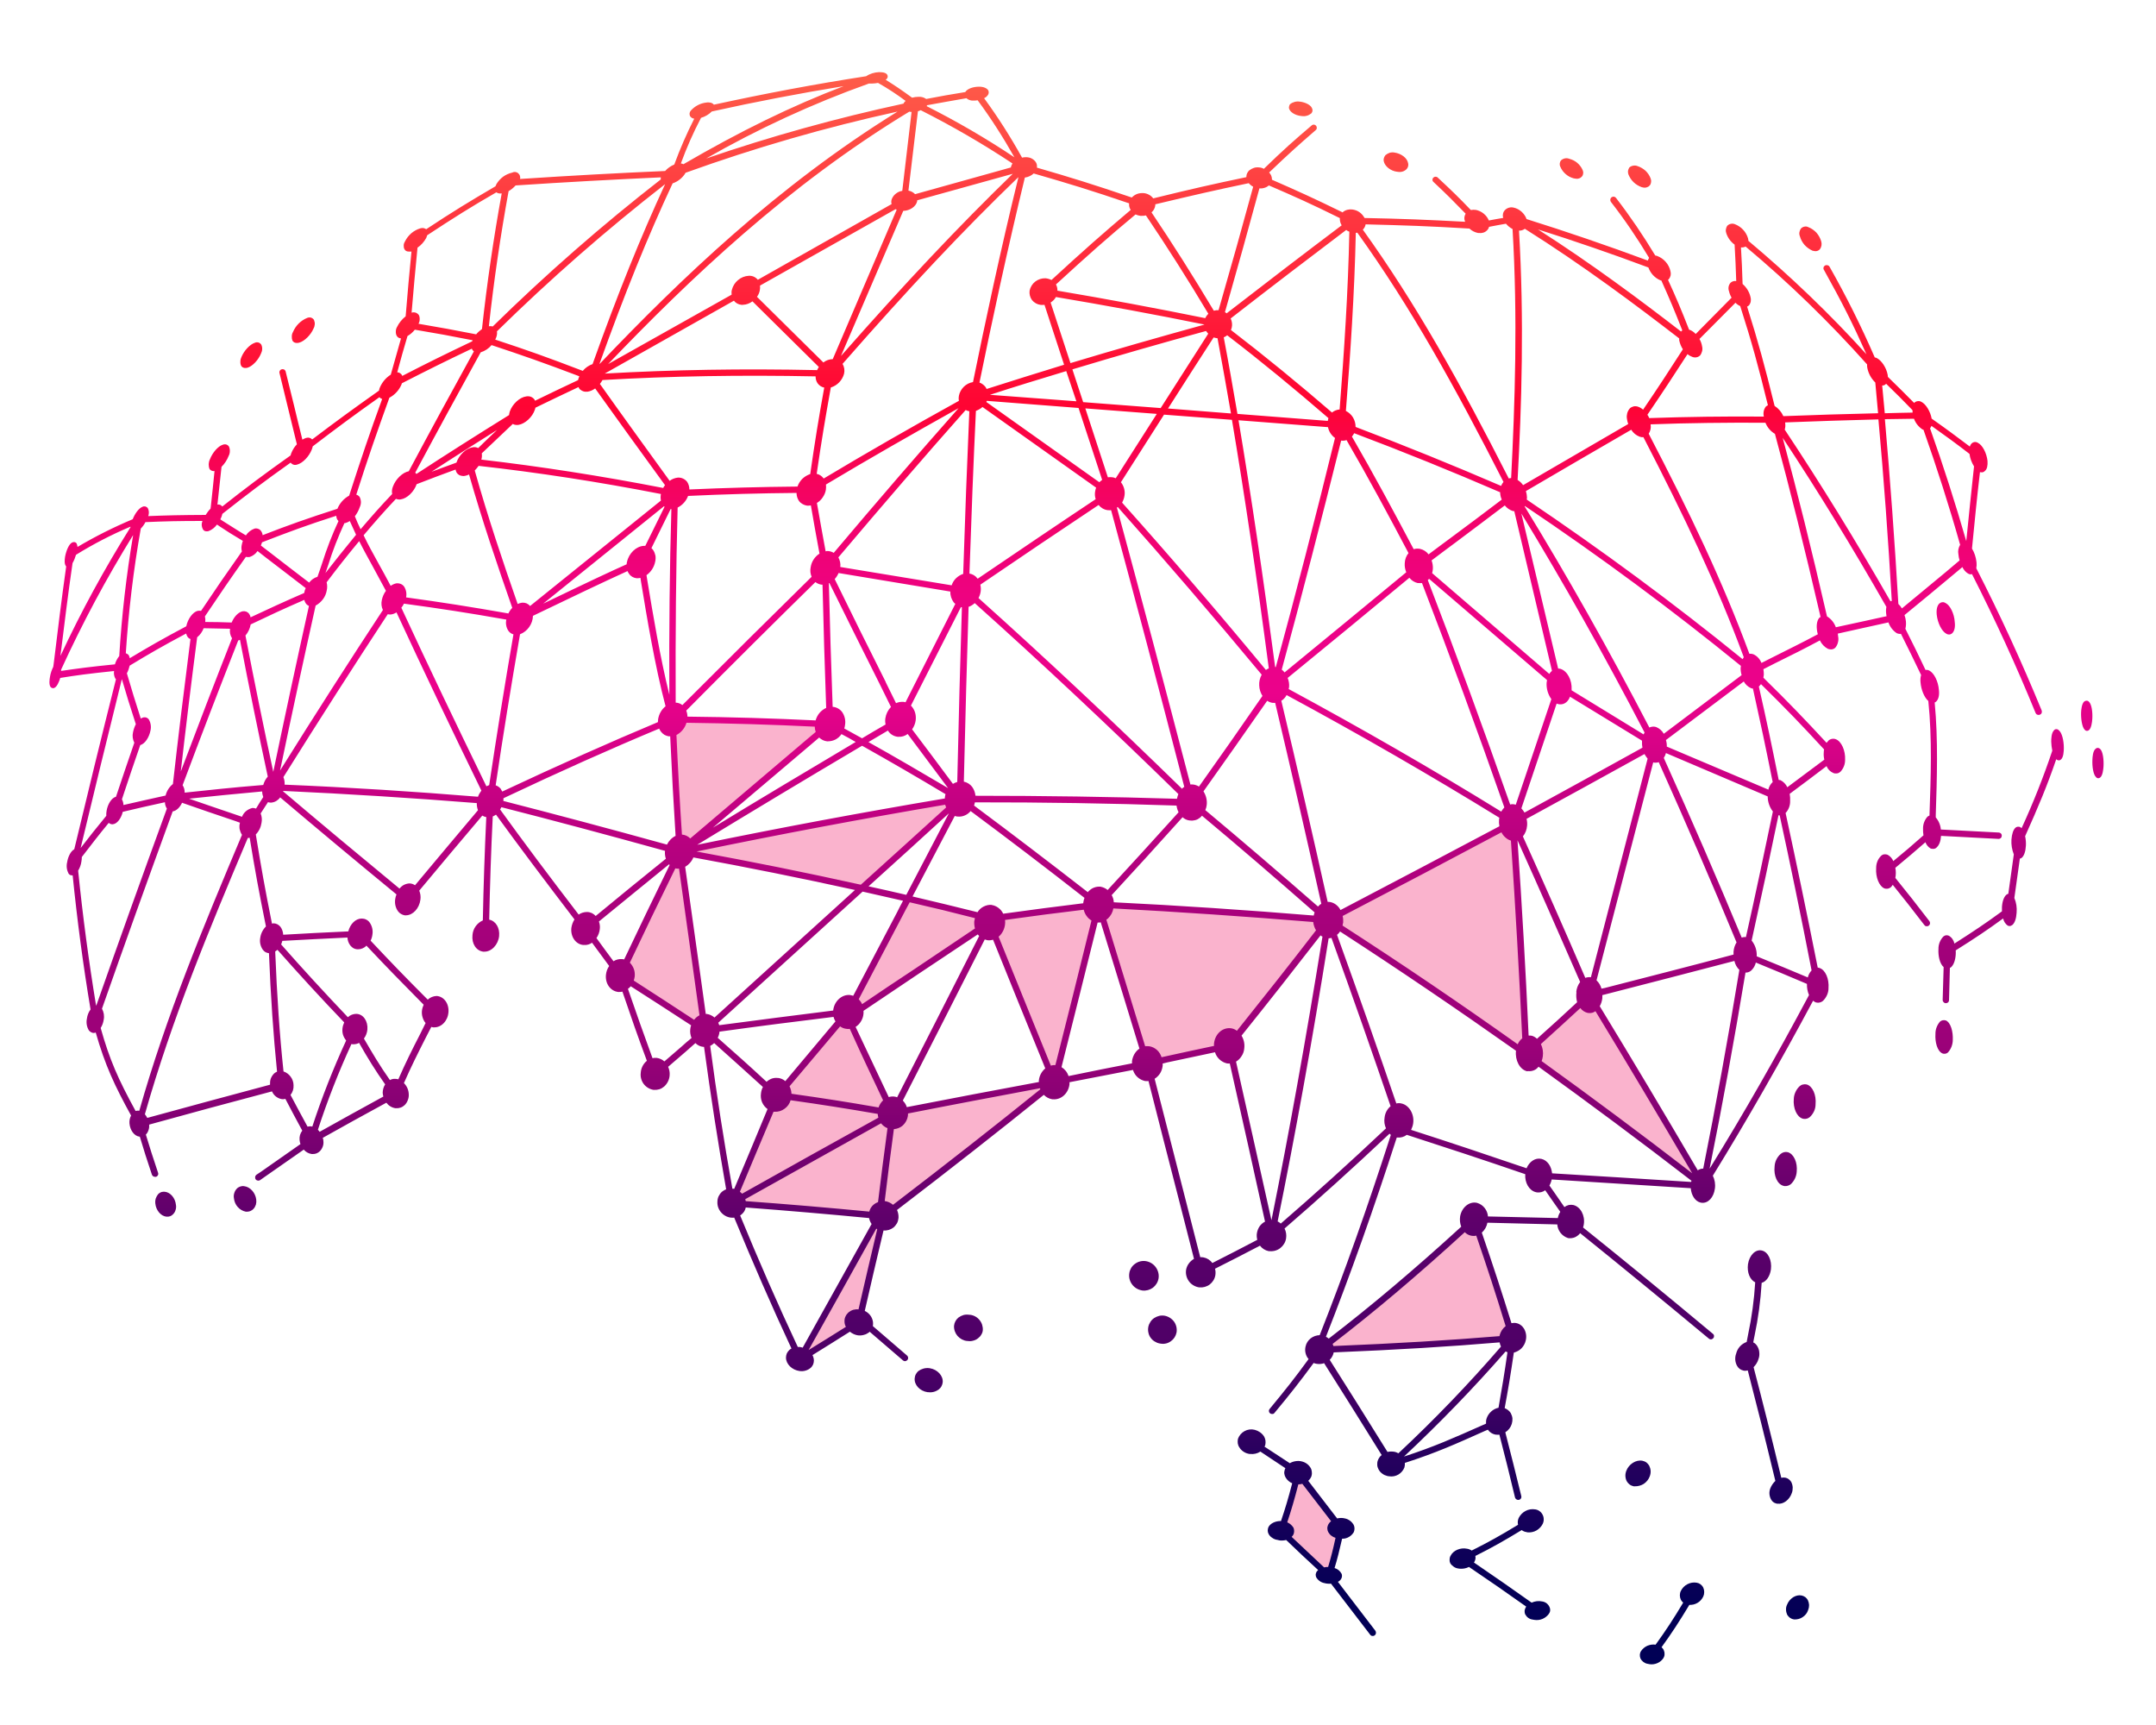 <svg width="20" height="16" viewBox="0 0 20 16" fill="none" xmlns="http://www.w3.org/2000/svg"><g opacity="0.3"><path d="M9.779 10.039C9.257 10.461 8.73 10.872 8.197 11.279C8.184 11.279 8.172 11.277 8.161 11.276C7.703 11.231 7.245 11.192 6.787 11.159C7.283 10.879 7.782 10.601 8.283 10.324C8.781 10.226 9.28 10.131 9.779 10.039Z" fill="#ED0056"/><path d="M8.198 11.279C8.099 11.69 8.052 11.891 7.974 12.237C7.972 12.246 7.97 12.256 7.967 12.266C7.742 12.408 7.632 12.476 7.42 12.606C7.668 12.163 7.915 11.72 8.162 11.276C8.174 11.277 8.186 11.278 8.198 11.279Z" fill="#ED0056"/><path d="M12.322 8.534C12.019 8.927 11.712 9.317 11.401 9.702C11.099 9.766 10.947 9.799 10.643 9.865C10.493 9.372 10.342 8.882 10.192 8.39C10.904 8.425 11.614 8.473 12.322 8.534Z" fill="#ED0056"/><path d="M14.033 12.411C13.435 12.464 12.84 12.495 12.24 12.519C12.739 12.143 13.214 11.734 13.673 11.309C13.833 11.775 13.906 11.996 14.033 12.411Z" fill="#ED0056"/><path d="M7.699 6.717C7.235 7.112 6.77 7.506 6.306 7.9C6.278 7.49 6.256 7.082 6.239 6.674C6.726 6.678 7.213 6.692 7.699 6.717Z" fill="#ED0056"/><path d="M6.539 9.558C6.221 9.35 6.063 9.248 5.753 9.049C5.933 8.664 6.118 8.281 6.306 7.9C6.384 8.452 6.461 9.005 6.539 9.558Z" fill="#ED0056"/><path d="M12.44 14.178C12.411 14.325 12.373 14.471 12.326 14.614C12.158 14.46 12.069 14.376 11.883 14.199C11.945 14.022 11.998 13.842 12.041 13.66C12.209 13.879 12.288 13.983 12.44 14.178Z" fill="#ED0056"/><path d="M15.799 10.998C14.674 10.127 13.521 9.302 12.322 8.534C12.895 8.236 13.467 7.934 14.037 7.631C14.087 8.342 14.128 9.053 14.159 9.765C14.4 9.553 14.517 9.445 14.745 9.232C15.102 9.817 15.454 10.405 15.799 10.998Z" fill="#ED0056"/><path d="M10.191 8.389C10.055 8.94 9.918 9.49 9.779 10.038C9.578 9.545 9.378 9.051 9.179 8.557C8.74 8.851 8.302 9.143 7.863 9.437C8.03 9.795 8.114 9.973 8.281 10.323C7.855 10.25 7.636 10.216 7.215 10.157C7.471 9.854 7.607 9.691 7.864 9.387H7.87C7.873 9.381 7.876 9.375 7.879 9.37C8.06 9.025 8.241 8.68 8.422 8.334C8.677 8.394 8.931 8.456 9.185 8.52C9.588 8.465 9.789 8.438 10.191 8.389Z" fill="#ED0056"/><path d="M8.906 7.41C8.602 7.687 8.299 7.964 7.995 8.238C7.435 8.113 6.872 8 6.307 7.9C7.17 7.72 8.037 7.557 8.906 7.41Z" fill="#ED0056"/><path d="M8.283 10.324C7.782 10.601 7.284 10.88 6.787 11.159C6.95 10.767 7.032 10.572 7.196 10.18C7.203 10.172 7.209 10.165 7.216 10.157C7.638 10.216 7.856 10.25 8.283 10.324Z" fill="#ED0056"/></g><path d="M1.632 11.175C1.635 11.19 1.634 11.206 1.629 11.222C1.625 11.237 1.617 11.251 1.606 11.262C1.598 11.271 1.589 11.277 1.578 11.281C1.567 11.285 1.556 11.286 1.545 11.285H1.543C1.491 11.279 1.447 11.225 1.441 11.164C1.439 11.148 1.44 11.132 1.445 11.116C1.45 11.101 1.458 11.087 1.468 11.075C1.476 11.067 1.486 11.061 1.496 11.057C1.507 11.054 1.518 11.053 1.529 11.054C1.581 11.059 1.626 11.113 1.632 11.175ZM2.748 3.181C2.757 3.182 2.767 3.181 2.776 3.178C2.824 3.165 2.883 3.107 2.908 3.048C2.915 3.036 2.919 3.022 2.92 3.008C2.921 2.995 2.918 2.981 2.913 2.968C2.907 2.957 2.896 2.95 2.885 2.946C2.873 2.943 2.86 2.944 2.849 2.949C2.79 2.973 2.743 3.02 2.718 3.079C2.711 3.091 2.707 3.105 2.707 3.119C2.706 3.133 2.708 3.147 2.713 3.16C2.717 3.166 2.722 3.171 2.728 3.175C2.734 3.178 2.741 3.18 2.748 3.181ZM10.747 11.859C10.753 11.823 10.744 11.786 10.723 11.756C10.702 11.726 10.67 11.705 10.633 11.698C10.616 11.695 10.597 11.695 10.58 11.699C10.562 11.703 10.546 11.71 10.531 11.721C10.516 11.731 10.504 11.744 10.494 11.759C10.485 11.775 10.478 11.792 10.476 11.809C10.47 11.845 10.479 11.882 10.5 11.911C10.521 11.941 10.553 11.961 10.588 11.968L10.598 11.97C10.632 11.974 10.667 11.964 10.695 11.944C10.722 11.923 10.741 11.893 10.747 11.859ZM2.263 11.002C2.251 11 2.239 11.002 2.227 11.006C2.215 11.01 2.204 11.017 2.196 11.026C2.185 11.038 2.177 11.052 2.173 11.067C2.168 11.082 2.167 11.099 2.17 11.114C2.173 11.144 2.185 11.173 2.205 11.195C2.225 11.218 2.251 11.233 2.281 11.239H2.283C2.295 11.24 2.308 11.238 2.32 11.234C2.331 11.229 2.342 11.223 2.351 11.213C2.362 11.202 2.369 11.188 2.374 11.173C2.378 11.158 2.379 11.142 2.377 11.126C2.369 11.063 2.321 11.008 2.263 11.002ZM8.626 12.691L8.619 12.69C8.583 12.686 8.548 12.696 8.519 12.717C8.509 12.726 8.501 12.736 8.495 12.748C8.489 12.759 8.486 12.772 8.485 12.785C8.48 12.845 8.532 12.902 8.604 12.913H8.611C8.646 12.918 8.681 12.908 8.709 12.887C8.719 12.879 8.728 12.869 8.734 12.857C8.74 12.846 8.744 12.833 8.745 12.82C8.75 12.761 8.696 12.702 8.626 12.691ZM2.269 3.413C2.279 3.414 2.288 3.413 2.298 3.41C2.343 3.396 2.398 3.338 2.422 3.277C2.428 3.265 2.432 3.251 2.432 3.238C2.433 3.224 2.43 3.21 2.424 3.197C2.418 3.188 2.409 3.18 2.398 3.177C2.387 3.174 2.375 3.174 2.365 3.179C2.318 3.194 2.264 3.252 2.24 3.311C2.234 3.324 2.23 3.337 2.23 3.352C2.229 3.366 2.231 3.38 2.237 3.393C2.24 3.399 2.245 3.403 2.251 3.407C2.256 3.41 2.263 3.412 2.269 3.413ZM16.813 2.325C16.819 2.327 16.826 2.328 16.832 2.329C16.841 2.331 16.851 2.33 16.859 2.327C16.868 2.324 16.876 2.319 16.882 2.312C16.89 2.301 16.895 2.289 16.897 2.276C16.899 2.263 16.898 2.25 16.894 2.237C16.885 2.208 16.87 2.181 16.85 2.158C16.829 2.136 16.804 2.118 16.775 2.107C16.764 2.101 16.751 2.099 16.739 2.102C16.726 2.104 16.715 2.111 16.706 2.12C16.699 2.13 16.694 2.142 16.692 2.155C16.69 2.168 16.692 2.181 16.697 2.193C16.705 2.222 16.72 2.249 16.74 2.272C16.76 2.294 16.785 2.312 16.813 2.325ZM15.229 1.736C15.235 1.738 15.241 1.739 15.247 1.74C15.257 1.742 15.268 1.741 15.278 1.737C15.288 1.734 15.297 1.728 15.304 1.72C15.311 1.711 15.315 1.7 15.316 1.688C15.318 1.677 15.316 1.666 15.312 1.655C15.302 1.628 15.285 1.603 15.264 1.583C15.242 1.564 15.217 1.549 15.189 1.54C15.176 1.535 15.163 1.534 15.149 1.537C15.136 1.539 15.124 1.545 15.114 1.554C15.108 1.564 15.104 1.574 15.102 1.585C15.101 1.596 15.102 1.607 15.106 1.618C15.117 1.645 15.133 1.67 15.154 1.69C15.176 1.711 15.201 1.726 15.229 1.736ZM10.805 12.204C10.788 12.201 10.77 12.201 10.754 12.205C10.737 12.209 10.721 12.216 10.707 12.225C10.692 12.235 10.68 12.247 10.671 12.262C10.662 12.276 10.655 12.292 10.652 12.309C10.649 12.326 10.649 12.343 10.653 12.36C10.656 12.377 10.663 12.393 10.673 12.407C10.683 12.421 10.695 12.433 10.71 12.442C10.724 12.451 10.74 12.458 10.757 12.461L10.769 12.463C10.802 12.468 10.835 12.46 10.862 12.44C10.889 12.421 10.907 12.393 10.914 12.36C10.92 12.325 10.912 12.289 10.892 12.26C10.871 12.231 10.84 12.211 10.805 12.204ZM11.957 1.003C11.956 0.997 11.957 0.99 11.959 0.984C11.96 0.977 11.963 0.971 11.968 0.966C11.98 0.956 11.995 0.949 12.01 0.945C12.026 0.941 12.042 0.94 12.058 0.943H12.062C12.111 0.95 12.166 0.975 12.174 1.013C12.176 1.02 12.176 1.027 12.174 1.034C12.172 1.041 12.168 1.047 12.164 1.052C12.151 1.062 12.137 1.07 12.121 1.074C12.106 1.078 12.09 1.079 12.074 1.076H12.071C12.012 1.07 11.964 1.038 11.957 1.003ZM14.597 1.654C14.603 1.655 14.609 1.656 14.615 1.657C14.625 1.659 14.636 1.659 14.647 1.655C14.658 1.652 14.667 1.646 14.674 1.638C14.681 1.63 14.685 1.62 14.686 1.609C14.688 1.599 14.686 1.588 14.682 1.579C14.671 1.553 14.654 1.53 14.632 1.511C14.611 1.493 14.585 1.48 14.558 1.473C14.545 1.468 14.531 1.466 14.517 1.469C14.503 1.472 14.491 1.478 14.48 1.488C14.474 1.496 14.47 1.506 14.469 1.516C14.468 1.526 14.469 1.536 14.474 1.546C14.485 1.572 14.501 1.595 14.523 1.614C14.544 1.633 14.569 1.646 14.597 1.654V1.654ZM12.96 1.593H12.963C12.978 1.596 12.993 1.596 13.008 1.592C13.023 1.588 13.036 1.58 13.047 1.57C13.054 1.563 13.059 1.553 13.062 1.544C13.064 1.534 13.065 1.523 13.062 1.513C13.054 1.466 12.999 1.424 12.936 1.415C12.921 1.412 12.906 1.413 12.891 1.417C12.877 1.422 12.864 1.429 12.852 1.439C12.846 1.447 12.841 1.455 12.838 1.465C12.835 1.474 12.834 1.484 12.836 1.494C12.845 1.542 12.9 1.586 12.96 1.593ZM8.998 12.195H8.991C8.973 12.192 8.956 12.193 8.939 12.197C8.922 12.202 8.906 12.21 8.892 12.22C8.868 12.239 8.853 12.267 8.85 12.297C8.848 12.331 8.86 12.365 8.882 12.391C8.905 12.417 8.936 12.434 8.97 12.438H8.977C8.994 12.441 9.011 12.44 9.028 12.435C9.045 12.431 9.061 12.423 9.074 12.412C9.086 12.403 9.096 12.392 9.103 12.379C9.111 12.367 9.116 12.352 9.117 12.338C9.119 12.303 9.108 12.269 9.086 12.243C9.064 12.216 9.032 12.199 8.998 12.195ZM19.376 6.507C19.371 6.502 19.365 6.499 19.358 6.499C19.35 6.499 19.342 6.501 19.335 6.506C19.311 6.526 19.306 6.583 19.305 6.609C19.303 6.668 19.314 6.747 19.34 6.77C19.344 6.775 19.35 6.778 19.356 6.779C19.36 6.779 19.364 6.779 19.368 6.778C19.372 6.776 19.375 6.774 19.378 6.772C19.4 6.754 19.407 6.7 19.409 6.669C19.413 6.607 19.404 6.531 19.376 6.507V6.507ZM16.714 14.799C16.661 14.787 16.6 14.825 16.577 14.885C16.57 14.9 16.567 14.915 16.568 14.931C16.568 14.946 16.572 14.961 16.578 14.976C16.584 14.986 16.592 14.996 16.602 15.004C16.612 15.011 16.623 15.017 16.635 15.019C16.638 15.02 16.641 15.02 16.644 15.021C16.672 15.022 16.7 15.015 16.723 14.999C16.747 14.983 16.764 14.961 16.773 14.934C16.779 14.919 16.782 14.904 16.782 14.887C16.781 14.871 16.777 14.856 16.77 14.841C16.765 14.831 16.756 14.821 16.747 14.814C16.737 14.807 16.726 14.802 16.714 14.799ZM16.761 10.059C16.749 10.056 16.737 10.056 16.726 10.059C16.714 10.061 16.703 10.067 16.694 10.075C16.678 10.09 16.665 10.108 16.656 10.128C16.646 10.149 16.641 10.17 16.64 10.192C16.632 10.28 16.669 10.361 16.723 10.376L16.734 10.378C16.744 10.379 16.754 10.378 16.764 10.375C16.773 10.372 16.782 10.367 16.789 10.361C16.805 10.346 16.818 10.328 16.828 10.307C16.837 10.287 16.842 10.266 16.842 10.243C16.85 10.156 16.815 10.076 16.761 10.059ZM19.054 6.774C19.029 6.797 19.028 6.855 19.028 6.879C19.029 6.907 19.032 6.935 19.038 6.963C18.956 7.207 18.861 7.447 18.753 7.682C18.75 7.678 18.746 7.676 18.742 7.673C18.738 7.67 18.732 7.668 18.727 7.668C18.716 7.667 18.705 7.67 18.697 7.677C18.676 7.695 18.663 7.735 18.659 7.788C18.656 7.834 18.664 7.881 18.681 7.925L18.63 8.29C18.623 8.292 18.616 8.295 18.611 8.3C18.59 8.318 18.574 8.36 18.571 8.413C18.571 8.425 18.571 8.439 18.571 8.453C18.418 8.565 18.31 8.637 18.13 8.752C18.127 8.737 18.121 8.723 18.112 8.71C18.103 8.697 18.092 8.687 18.078 8.679C18.07 8.675 18.06 8.674 18.051 8.675C18.042 8.677 18.034 8.681 18.027 8.687C17.997 8.719 17.981 8.76 17.982 8.803C17.978 8.865 17.994 8.94 18.03 8.97L18.021 9.276C18.021 9.283 18.024 9.29 18.029 9.295C18.034 9.301 18.04 9.304 18.047 9.305H18.05C18.054 9.305 18.058 9.304 18.061 9.303C18.065 9.302 18.068 9.3 18.071 9.297C18.074 9.295 18.076 9.291 18.078 9.288C18.079 9.284 18.08 9.281 18.08 9.277L18.088 8.978C18.092 8.976 18.095 8.974 18.098 8.972C18.122 8.952 18.138 8.909 18.142 8.856C18.143 8.842 18.143 8.829 18.142 8.815C18.325 8.7 18.437 8.625 18.582 8.519C18.587 8.545 18.602 8.569 18.624 8.585C18.628 8.587 18.633 8.588 18.638 8.589C18.643 8.59 18.649 8.589 18.654 8.587C18.659 8.585 18.664 8.582 18.668 8.579C18.69 8.56 18.704 8.519 18.707 8.465C18.711 8.418 18.704 8.372 18.686 8.329L18.737 7.964C18.744 7.963 18.75 7.96 18.755 7.956C18.776 7.938 18.79 7.898 18.793 7.845C18.795 7.815 18.792 7.785 18.786 7.756C18.912 7.474 18.987 7.297 19.075 7.041L19.078 7.045C19.082 7.049 19.088 7.051 19.094 7.052C19.099 7.053 19.103 7.053 19.108 7.051C19.112 7.049 19.116 7.047 19.12 7.043C19.142 7.023 19.145 6.966 19.145 6.938C19.145 6.872 19.129 6.796 19.097 6.772C19.091 6.766 19.084 6.763 19.075 6.763C19.067 6.763 19.059 6.767 19.054 6.772V6.774ZM18.049 9.465C18.041 9.462 18.032 9.462 18.023 9.463C18.014 9.465 18.005 9.468 17.998 9.474C17.969 9.506 17.953 9.548 17.954 9.591C17.949 9.663 17.97 9.75 18.019 9.771C18.023 9.772 18.027 9.774 18.032 9.774C18.039 9.775 18.046 9.774 18.052 9.772C18.058 9.77 18.065 9.767 18.07 9.762C18.099 9.73 18.115 9.688 18.115 9.644C18.118 9.572 18.098 9.485 18.049 9.464V9.465ZM17.965 7.861C17.96 7.866 17.953 7.87 17.946 7.872C17.939 7.874 17.932 7.874 17.925 7.873C17.92 7.873 17.914 7.872 17.909 7.87C17.887 7.857 17.87 7.836 17.861 7.812C17.763 7.897 17.687 7.963 17.582 8.049C17.588 8.08 17.588 8.112 17.582 8.143C17.701 8.289 17.774 8.383 17.898 8.544C17.901 8.548 17.903 8.554 17.904 8.56C17.904 8.566 17.903 8.572 17.9 8.577C17.897 8.582 17.892 8.586 17.887 8.589C17.882 8.591 17.876 8.592 17.87 8.591C17.866 8.591 17.862 8.59 17.859 8.588C17.856 8.586 17.853 8.583 17.851 8.58C17.735 8.428 17.664 8.339 17.558 8.207C17.553 8.215 17.547 8.222 17.541 8.229C17.534 8.234 17.527 8.238 17.519 8.241C17.512 8.243 17.503 8.244 17.495 8.243C17.49 8.243 17.485 8.242 17.48 8.24C17.432 8.22 17.398 8.137 17.404 8.052C17.404 8.031 17.407 8.011 17.415 7.991C17.422 7.972 17.434 7.954 17.449 7.939C17.457 7.931 17.467 7.926 17.478 7.924C17.489 7.923 17.5 7.924 17.51 7.928C17.534 7.941 17.553 7.962 17.563 7.987C17.667 7.902 17.741 7.838 17.843 7.748C17.84 7.728 17.838 7.707 17.839 7.686C17.838 7.645 17.853 7.605 17.881 7.574C17.887 7.57 17.893 7.567 17.899 7.564C17.899 7.561 17.899 7.558 17.899 7.554C17.911 7.207 17.924 6.852 17.888 6.502C17.848 6.467 17.821 6.393 17.816 6.332C17.813 6.308 17.814 6.284 17.821 6.261C17.754 6.121 17.703 6.017 17.634 5.879C17.628 5.88 17.622 5.88 17.616 5.879C17.609 5.878 17.602 5.876 17.595 5.873C17.559 5.849 17.532 5.814 17.518 5.773C17.352 5.81 17.234 5.835 17.048 5.877C17.049 5.885 17.051 5.893 17.051 5.901C17.055 5.92 17.055 5.939 17.05 5.957C17.046 5.976 17.037 5.993 17.025 6.008C17.019 6.014 17.011 6.018 17.003 6.021C16.994 6.024 16.985 6.024 16.977 6.023C16.97 6.022 16.964 6.021 16.958 6.019C16.925 6.002 16.898 5.974 16.882 5.94C16.739 6.017 16.622 6.075 16.468 6.151L16.358 6.207C16.361 6.224 16.362 6.241 16.362 6.258C16.361 6.268 16.36 6.277 16.358 6.286C16.597 6.52 16.743 6.673 16.944 6.89C16.95 6.882 16.956 6.875 16.963 6.868C16.972 6.86 16.983 6.855 16.995 6.853C17.007 6.851 17.02 6.852 17.031 6.857C17.082 6.877 17.12 6.962 17.116 7.047C17.116 7.067 17.113 7.088 17.105 7.107C17.098 7.126 17.086 7.144 17.072 7.159C17.065 7.165 17.057 7.169 17.049 7.172C17.04 7.174 17.031 7.175 17.022 7.174C17.016 7.173 17.011 7.172 17.005 7.169C16.977 7.157 16.955 7.134 16.944 7.106C16.822 7.199 16.731 7.267 16.602 7.363C16.606 7.385 16.607 7.408 16.606 7.431C16.607 7.471 16.592 7.511 16.564 7.541C16.663 7.997 16.761 8.468 16.862 8.975C16.868 8.975 16.874 8.976 16.88 8.979C16.933 8.997 16.969 9.078 16.962 9.167C16.962 9.189 16.957 9.21 16.948 9.23C16.939 9.25 16.926 9.269 16.91 9.284C16.903 9.29 16.895 9.294 16.886 9.297C16.877 9.3 16.868 9.301 16.859 9.3L16.845 9.298C16.835 9.294 16.827 9.289 16.819 9.282C16.512 9.855 16.207 10.389 15.889 10.905C15.907 10.942 15.914 10.984 15.908 11.025C15.897 11.107 15.845 11.163 15.785 11.156L15.774 11.154C15.725 11.142 15.69 11.088 15.684 11.021C15.244 10.993 14.811 10.966 14.394 10.94C14.39 10.96 14.383 10.979 14.373 10.996C14.405 11.04 14.432 11.081 14.461 11.122L14.512 11.196C14.524 11.187 14.537 11.181 14.552 11.177C14.566 11.174 14.581 11.174 14.595 11.177C14.662 11.193 14.705 11.274 14.692 11.357C14.691 11.367 14.688 11.376 14.685 11.385C15.064 11.689 15.459 12.012 15.889 12.371C15.892 12.373 15.895 12.376 15.897 12.38C15.899 12.383 15.9 12.387 15.9 12.391C15.9 12.395 15.9 12.399 15.899 12.402C15.897 12.406 15.896 12.409 15.893 12.412C15.89 12.416 15.886 12.419 15.881 12.421C15.877 12.423 15.872 12.424 15.867 12.423C15.861 12.422 15.856 12.42 15.852 12.416C15.425 12.061 15.033 11.74 14.658 11.438C14.646 11.454 14.63 11.466 14.612 11.475C14.594 11.483 14.574 11.486 14.554 11.485L14.544 11.483C14.517 11.474 14.493 11.457 14.476 11.435C14.458 11.412 14.448 11.385 14.446 11.357L13.798 11.341C13.791 11.377 13.773 11.409 13.746 11.433C13.858 11.76 13.925 11.966 14.021 12.273C14.035 12.27 14.05 12.269 14.065 12.272C14.08 12.275 14.094 12.281 14.106 12.29C14.119 12.299 14.129 12.31 14.137 12.323C14.157 12.357 14.163 12.397 14.153 12.435C14.147 12.462 14.133 12.486 14.114 12.506C14.095 12.525 14.07 12.539 14.043 12.546C14.013 12.751 13.99 12.888 13.958 13.061C13.981 13.07 14.001 13.086 14.014 13.106C14.022 13.121 14.028 13.138 14.03 13.155C14.031 13.173 14.029 13.19 14.024 13.207C14.014 13.239 13.993 13.267 13.964 13.285C14.023 13.514 14.057 13.652 14.112 13.876C14.113 13.879 14.113 13.883 14.113 13.887C14.112 13.891 14.111 13.895 14.109 13.898C14.107 13.902 14.104 13.905 14.101 13.907C14.097 13.909 14.094 13.911 14.09 13.912C14.087 13.912 14.083 13.912 14.08 13.912C14.074 13.911 14.069 13.909 14.064 13.905C14.059 13.901 14.056 13.896 14.054 13.89C14 13.665 13.967 13.531 13.909 13.307C13.899 13.308 13.889 13.308 13.879 13.307L13.87 13.306C13.842 13.3 13.818 13.284 13.802 13.261L13.778 13.271C13.501 13.395 13.321 13.476 13.032 13.569C13.033 13.583 13.032 13.597 13.028 13.611C13.017 13.639 12.997 13.662 12.972 13.677C12.946 13.692 12.916 13.698 12.886 13.693C12.88 13.693 12.874 13.691 12.868 13.69C12.852 13.686 12.836 13.679 12.823 13.669C12.809 13.659 12.797 13.646 12.789 13.631C12.782 13.618 12.777 13.604 12.776 13.59C12.775 13.575 12.776 13.561 12.781 13.547C12.788 13.527 12.8 13.509 12.817 13.496C12.624 13.186 12.449 12.905 12.283 12.644C12.264 12.651 12.243 12.653 12.223 12.651L12.209 12.649C12.201 12.648 12.194 12.645 12.186 12.642C12.054 12.821 11.97 12.928 11.823 13.105C11.82 13.109 11.816 13.112 11.812 13.114C11.807 13.115 11.803 13.116 11.798 13.115C11.792 13.115 11.787 13.113 11.783 13.11C11.779 13.107 11.775 13.102 11.773 13.098C11.771 13.093 11.771 13.087 11.771 13.082C11.772 13.077 11.775 13.072 11.778 13.068C11.924 12.891 12.008 12.786 12.139 12.606C12.135 12.601 12.131 12.595 12.127 12.59C12.118 12.575 12.112 12.559 12.109 12.541C12.106 12.524 12.107 12.507 12.111 12.489C12.117 12.46 12.134 12.433 12.158 12.414C12.182 12.395 12.212 12.385 12.242 12.384C12.471 11.804 12.687 11.195 12.902 10.527C12.898 10.523 12.894 10.52 12.89 10.515C12.551 10.834 12.23 11.124 11.916 11.395C11.931 11.424 11.935 11.456 11.93 11.488C11.924 11.523 11.905 11.554 11.877 11.576C11.849 11.598 11.814 11.608 11.778 11.605H11.769C11.736 11.598 11.708 11.58 11.688 11.554C11.535 11.634 11.424 11.691 11.271 11.768C11.277 11.788 11.277 11.809 11.274 11.829C11.268 11.863 11.249 11.893 11.222 11.914C11.194 11.935 11.159 11.944 11.125 11.941L11.114 11.939C11.078 11.931 11.046 11.91 11.026 11.88C11.005 11.849 10.997 11.812 11.003 11.776C11.007 11.755 11.016 11.735 11.029 11.718C11.041 11.701 11.058 11.687 11.076 11.676C11.03 11.499 10.984 11.319 10.939 11.14C10.843 10.769 10.748 10.398 10.654 10.027C10.645 10.028 10.636 10.028 10.628 10.027H10.622C10.596 10.021 10.572 10.009 10.552 9.991C10.532 9.973 10.518 9.95 10.51 9.924L9.921 10.038C9.921 10.045 9.921 10.052 9.921 10.058C9.91 10.144 9.841 10.204 9.765 10.196H9.76C9.731 10.191 9.704 10.177 9.683 10.155C9.254 10.501 8.806 10.852 8.321 11.223C8.332 11.246 8.336 11.271 8.335 11.296C8.333 11.314 8.329 11.331 8.321 11.346C8.312 11.361 8.301 11.375 8.288 11.386C8.261 11.406 8.229 11.416 8.196 11.413C8.123 11.719 8.08 11.905 8.022 12.159C8.045 12.17 8.065 12.187 8.079 12.209C8.092 12.23 8.1 12.255 8.099 12.281C8.099 12.287 8.098 12.294 8.097 12.3C8.205 12.392 8.285 12.462 8.414 12.573C8.417 12.576 8.419 12.579 8.421 12.582C8.423 12.586 8.424 12.589 8.424 12.593C8.424 12.597 8.424 12.601 8.423 12.605C8.422 12.608 8.42 12.612 8.417 12.614C8.414 12.618 8.41 12.621 8.405 12.623C8.401 12.625 8.396 12.626 8.391 12.625C8.385 12.624 8.38 12.621 8.375 12.617C8.25 12.509 8.17 12.441 8.067 12.352C8.065 12.354 8.063 12.356 8.062 12.358C8.048 12.368 8.032 12.377 8.015 12.381C7.998 12.386 7.981 12.388 7.963 12.386H7.96C7.932 12.382 7.906 12.37 7.884 12.352C7.755 12.433 7.662 12.492 7.537 12.569C7.545 12.585 7.55 12.603 7.55 12.62C7.55 12.633 7.547 12.646 7.542 12.658C7.536 12.67 7.528 12.681 7.518 12.689C7.505 12.7 7.489 12.708 7.472 12.713C7.455 12.718 7.438 12.719 7.42 12.717H7.418C7.346 12.707 7.291 12.652 7.291 12.592C7.291 12.579 7.294 12.566 7.299 12.553C7.305 12.541 7.313 12.53 7.323 12.521C7.329 12.516 7.335 12.511 7.342 12.508C7.155 12.107 6.981 11.706 6.811 11.294C6.801 11.295 6.79 11.295 6.78 11.294C6.745 11.29 6.712 11.272 6.689 11.245C6.665 11.217 6.653 11.183 6.655 11.147C6.655 11.129 6.659 11.112 6.666 11.096C6.674 11.08 6.684 11.066 6.697 11.054C6.709 11.044 6.722 11.037 6.736 11.031C6.659 10.59 6.591 10.155 6.531 9.71H6.523C6.496 9.707 6.47 9.695 6.451 9.675C6.42 9.703 6.391 9.727 6.364 9.752C6.309 9.799 6.257 9.844 6.198 9.895C6.209 9.92 6.214 9.946 6.212 9.972C6.21 10.013 6.191 10.051 6.161 10.078C6.148 10.089 6.133 10.098 6.117 10.103C6.101 10.108 6.084 10.11 6.067 10.109H6.063C6.026 10.103 5.993 10.083 5.971 10.054C5.949 10.024 5.939 9.987 5.944 9.95C5.946 9.91 5.965 9.871 5.995 9.844C5.997 9.843 5.999 9.842 6.001 9.84C5.915 9.609 5.857 9.443 5.774 9.198C5.763 9.2 5.752 9.201 5.741 9.201H5.735C5.662 9.192 5.613 9.123 5.621 9.042C5.624 9.012 5.634 8.984 5.651 8.96C5.594 8.883 5.548 8.819 5.492 8.744C5.471 8.759 5.445 8.767 5.419 8.765C5.416 8.765 5.413 8.765 5.41 8.765C5.34 8.758 5.292 8.688 5.3 8.608C5.304 8.579 5.314 8.552 5.329 8.528C5.054 8.168 4.818 7.855 4.601 7.556C4.592 7.563 4.581 7.568 4.571 7.573C4.555 7.892 4.545 8.213 4.538 8.53C4.599 8.542 4.638 8.607 4.63 8.683C4.621 8.763 4.559 8.829 4.491 8.827H4.483C4.417 8.819 4.374 8.752 4.383 8.673C4.385 8.644 4.395 8.616 4.412 8.592C4.429 8.568 4.452 8.549 4.479 8.537C4.485 8.219 4.496 7.899 4.511 7.579C4.498 7.577 4.485 7.572 4.474 7.565C4.252 7.826 4.108 7.999 3.889 8.261C3.9 8.287 3.904 8.316 3.9 8.344C3.89 8.425 3.831 8.489 3.766 8.49H3.755C3.743 8.488 3.731 8.484 3.72 8.477C3.709 8.471 3.699 8.462 3.692 8.452C3.669 8.42 3.66 8.38 3.666 8.34C3.668 8.325 3.672 8.31 3.678 8.296C3.296 7.982 2.941 7.686 2.599 7.396C2.59 7.409 2.578 7.42 2.565 7.428C2.551 7.437 2.536 7.442 2.52 7.444C2.515 7.445 2.51 7.445 2.505 7.444C2.498 7.444 2.492 7.442 2.486 7.44L2.418 7.545C2.429 7.573 2.432 7.603 2.426 7.632C2.42 7.673 2.402 7.71 2.373 7.74C2.423 8.047 2.459 8.249 2.523 8.567C2.527 8.566 2.531 8.565 2.536 8.564C2.549 8.564 2.561 8.567 2.573 8.573C2.584 8.579 2.594 8.587 2.602 8.597C2.617 8.618 2.626 8.644 2.627 8.67C2.844 8.657 2.995 8.65 3.231 8.639C3.248 8.571 3.299 8.519 3.356 8.52C3.37 8.52 3.384 8.523 3.396 8.529C3.409 8.535 3.42 8.544 3.428 8.555C3.451 8.587 3.461 8.627 3.455 8.666C3.453 8.686 3.447 8.706 3.438 8.725C3.623 8.922 3.753 9.057 3.968 9.272C3.99 9.251 4.02 9.239 4.05 9.238C4.118 9.242 4.167 9.309 4.16 9.39C4.153 9.472 4.092 9.531 4.026 9.529H4.017C4.012 9.528 4.006 9.526 4.001 9.525C3.984 9.559 3.967 9.591 3.951 9.622C3.876 9.77 3.814 9.893 3.747 10.046C3.775 10.074 3.791 10.111 3.792 10.151C3.793 10.169 3.79 10.187 3.783 10.204C3.777 10.221 3.767 10.237 3.754 10.25C3.743 10.26 3.731 10.268 3.717 10.273C3.703 10.278 3.689 10.28 3.674 10.279H3.668C3.634 10.274 3.604 10.255 3.584 10.228C3.348 10.356 3.203 10.437 2.994 10.554C2.998 10.564 3 10.574 3 10.585C3.002 10.602 3 10.619 2.994 10.635C2.988 10.651 2.979 10.666 2.967 10.678C2.958 10.687 2.947 10.694 2.934 10.699C2.922 10.703 2.909 10.705 2.896 10.704H2.892C2.863 10.7 2.836 10.685 2.818 10.663C2.682 10.758 2.591 10.821 2.454 10.917L2.413 10.946C2.407 10.95 2.4 10.951 2.393 10.951C2.389 10.95 2.385 10.949 2.381 10.947C2.377 10.945 2.374 10.942 2.372 10.939C2.367 10.932 2.366 10.924 2.367 10.916C2.368 10.908 2.373 10.901 2.379 10.896L2.42 10.869C2.558 10.772 2.649 10.708 2.787 10.612C2.783 10.6 2.78 10.586 2.779 10.573C2.776 10.542 2.785 10.511 2.804 10.487C2.745 10.378 2.701 10.296 2.647 10.192C2.638 10.195 2.63 10.196 2.621 10.195H2.615C2.595 10.192 2.576 10.183 2.56 10.171C2.543 10.158 2.531 10.141 2.523 10.123C2.123 10.229 1.755 10.328 1.384 10.431C1.385 10.447 1.384 10.464 1.378 10.481C1.373 10.497 1.365 10.512 1.353 10.524C1.39 10.646 1.418 10.734 1.466 10.877C1.468 10.881 1.468 10.885 1.468 10.889C1.468 10.893 1.467 10.897 1.465 10.9C1.463 10.904 1.461 10.907 1.458 10.909C1.455 10.912 1.452 10.914 1.448 10.915C1.443 10.916 1.439 10.916 1.435 10.915C1.429 10.915 1.423 10.912 1.419 10.909C1.414 10.905 1.411 10.9 1.409 10.895C1.361 10.752 1.333 10.664 1.297 10.543H1.295C1.246 10.538 1.206 10.484 1.201 10.419C1.199 10.394 1.204 10.369 1.216 10.347C1.065 10.073 0.975 9.882 0.888 9.577C0.881 9.58 0.875 9.581 0.868 9.581H0.864C0.849 9.578 0.835 9.57 0.825 9.558C0.805 9.526 0.798 9.486 0.806 9.449C0.81 9.418 0.821 9.388 0.84 9.363C0.771 8.952 0.716 8.536 0.674 8.119C0.671 8.12 0.669 8.12 0.666 8.119C0.66 8.119 0.654 8.117 0.649 8.115C0.644 8.112 0.64 8.108 0.636 8.103C0.619 8.07 0.614 8.033 0.623 7.997C0.631 7.946 0.656 7.895 0.689 7.877C0.812 7.364 0.941 6.834 1.076 6.299C1.074 6.299 1.073 6.298 1.071 6.296C1.059 6.275 1.054 6.249 1.058 6.224C0.826 6.248 0.706 6.264 0.559 6.288C0.547 6.327 0.528 6.371 0.503 6.381C0.498 6.383 0.493 6.384 0.489 6.383C0.481 6.382 0.474 6.378 0.469 6.372C0.453 6.35 0.459 6.302 0.464 6.276C0.469 6.244 0.48 6.214 0.494 6.185L0.498 6.157C0.534 5.862 0.571 5.557 0.614 5.254C0.614 5.254 0.611 5.252 0.611 5.25C0.596 5.231 0.599 5.191 0.604 5.162C0.614 5.109 0.639 5.046 0.669 5.032C0.676 5.028 0.684 5.027 0.691 5.028C0.698 5.029 0.705 5.034 0.71 5.039C0.715 5.05 0.718 5.061 0.719 5.073C0.883 4.976 1.054 4.89 1.231 4.816C1.25 4.767 1.286 4.714 1.323 4.7C1.332 4.696 1.341 4.696 1.35 4.698C1.359 4.701 1.367 4.707 1.372 4.715C1.383 4.737 1.384 4.763 1.375 4.787C1.549 4.78 1.678 4.777 1.908 4.776C1.921 4.755 1.936 4.735 1.953 4.718L1.956 4.695C1.969 4.574 1.979 4.484 1.99 4.369C1.985 4.37 1.98 4.37 1.975 4.369C1.969 4.368 1.963 4.366 1.958 4.363C1.952 4.36 1.948 4.355 1.944 4.35C1.938 4.336 1.936 4.321 1.936 4.305C1.937 4.29 1.94 4.275 1.947 4.261C1.971 4.198 2.023 4.138 2.067 4.125C2.077 4.121 2.088 4.12 2.099 4.123C2.109 4.126 2.118 4.133 2.124 4.142C2.13 4.156 2.133 4.171 2.132 4.186C2.132 4.201 2.128 4.215 2.121 4.229C2.106 4.267 2.084 4.301 2.055 4.33C2.041 4.458 2.031 4.555 2.017 4.68C2.025 4.679 2.034 4.679 2.042 4.682C2.05 4.686 2.057 4.691 2.062 4.698C2.282 4.524 2.441 4.405 2.696 4.224C2.697 4.216 2.7 4.208 2.703 4.201C2.715 4.171 2.732 4.144 2.754 4.121C2.721 3.986 2.695 3.882 2.67 3.777C2.647 3.681 2.623 3.584 2.593 3.461C2.592 3.457 2.591 3.454 2.592 3.45C2.592 3.446 2.594 3.442 2.596 3.439C2.597 3.435 2.6 3.433 2.603 3.43C2.606 3.428 2.61 3.426 2.614 3.425C2.618 3.424 2.622 3.424 2.625 3.425C2.629 3.425 2.633 3.426 2.637 3.428C2.64 3.43 2.643 3.433 2.645 3.436C2.648 3.439 2.649 3.443 2.65 3.447C2.68 3.57 2.704 3.668 2.728 3.763C2.751 3.858 2.774 3.956 2.805 4.078C2.816 4.071 2.827 4.066 2.839 4.062C2.849 4.059 2.86 4.058 2.87 4.061C2.88 4.063 2.889 4.069 2.896 4.076C3.114 3.911 3.267 3.799 3.516 3.623C3.517 3.613 3.52 3.603 3.524 3.594C3.545 3.545 3.58 3.503 3.625 3.475C3.66 3.349 3.686 3.257 3.72 3.139H3.718C3.71 3.138 3.702 3.135 3.695 3.131C3.688 3.126 3.683 3.12 3.679 3.113C3.673 3.1 3.671 3.086 3.672 3.072C3.672 3.059 3.676 3.045 3.683 3.033C3.702 2.994 3.729 2.961 3.763 2.934C3.782 2.698 3.796 2.549 3.817 2.333C3.808 2.334 3.798 2.334 3.788 2.333C3.78 2.333 3.773 2.331 3.766 2.327C3.76 2.323 3.755 2.317 3.751 2.31C3.746 2.299 3.744 2.286 3.745 2.273C3.746 2.26 3.751 2.248 3.758 2.237C3.772 2.209 3.792 2.184 3.816 2.163C3.84 2.143 3.868 2.127 3.899 2.118C3.908 2.115 3.918 2.114 3.927 2.115C3.937 2.117 3.946 2.121 3.954 2.126C4.194 1.967 4.356 1.868 4.596 1.728C4.599 1.72 4.602 1.713 4.606 1.706C4.622 1.68 4.643 1.657 4.667 1.639C4.692 1.621 4.721 1.608 4.751 1.601C4.76 1.596 4.77 1.594 4.78 1.595C4.789 1.596 4.799 1.6 4.807 1.607C4.814 1.613 4.82 1.621 4.823 1.631C4.826 1.64 4.827 1.65 4.824 1.66C5.291 1.629 5.733 1.605 6.17 1.586C6.193 1.56 6.223 1.539 6.255 1.526C6.308 1.381 6.37 1.239 6.44 1.101C6.432 1.1 6.424 1.097 6.417 1.093C6.41 1.088 6.404 1.082 6.4 1.075C6.397 1.067 6.396 1.058 6.397 1.049C6.399 1.04 6.403 1.032 6.409 1.025C6.446 0.984 6.497 0.957 6.553 0.951C6.563 0.949 6.573 0.949 6.583 0.951C6.591 0.951 6.598 0.953 6.605 0.957C6.612 0.96 6.618 0.965 6.622 0.971C7.095 0.868 7.56 0.78 8.035 0.707C8.07 0.683 8.112 0.671 8.154 0.669C8.2 0.669 8.225 0.678 8.233 0.699C8.235 0.705 8.235 0.711 8.234 0.717C8.232 0.723 8.229 0.728 8.225 0.732C8.222 0.735 8.219 0.738 8.216 0.74C8.295 0.789 8.361 0.833 8.461 0.906C8.48 0.901 8.5 0.898 8.52 0.898C8.546 0.896 8.571 0.903 8.592 0.918C8.726 0.892 8.823 0.875 8.954 0.854C8.974 0.821 9.031 0.804 9.083 0.804C9.124 0.804 9.156 0.818 9.168 0.839C9.17 0.844 9.172 0.85 9.172 0.857C9.172 0.863 9.17 0.869 9.168 0.875C9.159 0.891 9.146 0.903 9.129 0.911C9.258 1.087 9.375 1.271 9.481 1.462C9.492 1.459 9.505 1.458 9.517 1.458C9.534 1.458 9.551 1.461 9.566 1.468C9.581 1.475 9.595 1.486 9.605 1.499C9.611 1.507 9.616 1.516 9.618 1.526C9.62 1.535 9.62 1.545 9.619 1.555C9.937 1.647 10.146 1.712 10.499 1.832C10.513 1.817 10.53 1.806 10.548 1.799C10.567 1.792 10.587 1.79 10.607 1.791C10.624 1.792 10.642 1.797 10.658 1.806C10.674 1.814 10.687 1.826 10.698 1.84C11.048 1.754 11.255 1.707 11.562 1.643C11.562 1.642 11.562 1.64 11.562 1.639C11.562 1.628 11.564 1.617 11.569 1.607C11.574 1.596 11.581 1.587 11.589 1.58C11.602 1.57 11.617 1.562 11.632 1.557C11.648 1.552 11.665 1.551 11.681 1.553C11.696 1.554 11.711 1.558 11.724 1.566C11.909 1.386 12.008 1.299 12.167 1.164C12.169 1.162 12.173 1.159 12.176 1.158C12.18 1.156 12.184 1.156 12.188 1.156C12.192 1.156 12.195 1.157 12.199 1.159C12.202 1.161 12.206 1.163 12.208 1.166C12.21 1.169 12.212 1.173 12.214 1.176C12.215 1.18 12.215 1.184 12.215 1.188C12.215 1.192 12.214 1.196 12.212 1.199C12.21 1.202 12.207 1.205 12.204 1.208C12.05 1.341 11.953 1.428 11.773 1.6C11.789 1.616 11.798 1.637 11.799 1.659C11.799 1.661 11.799 1.664 11.799 1.667C12.035 1.77 12.198 1.844 12.455 1.97C12.456 1.969 12.457 1.969 12.457 1.967C12.469 1.957 12.483 1.95 12.498 1.946C12.513 1.942 12.529 1.941 12.544 1.943C12.568 1.946 12.591 1.954 12.611 1.968C12.631 1.982 12.647 2.001 12.658 2.022C13.013 2.029 13.233 2.038 13.591 2.057C13.589 2.051 13.587 2.044 13.585 2.037C13.582 2.018 13.586 1.998 13.596 1.982C13.492 1.875 13.42 1.802 13.298 1.688C13.295 1.686 13.293 1.683 13.291 1.679C13.289 1.676 13.288 1.672 13.288 1.669C13.288 1.665 13.289 1.661 13.29 1.657C13.291 1.654 13.293 1.651 13.296 1.648C13.299 1.645 13.302 1.643 13.306 1.641C13.309 1.64 13.313 1.639 13.317 1.639C13.321 1.639 13.325 1.64 13.329 1.641C13.332 1.643 13.335 1.645 13.338 1.648C13.464 1.765 13.538 1.837 13.644 1.948C13.66 1.945 13.675 1.945 13.691 1.947C13.717 1.952 13.742 1.964 13.763 1.981C13.784 1.998 13.801 2.02 13.811 2.045C13.857 2.037 13.899 2.028 13.945 2.021C13.944 2.019 13.944 2.018 13.943 2.017C13.94 2.005 13.94 1.992 13.943 1.98C13.946 1.968 13.952 1.957 13.961 1.948C13.971 1.938 13.984 1.93 13.999 1.926C14.013 1.922 14.028 1.922 14.043 1.926C14.07 1.932 14.095 1.946 14.115 1.964C14.136 1.983 14.152 2.006 14.161 2.032C14.531 2.148 14.909 2.277 15.286 2.417C15.288 2.408 15.293 2.399 15.298 2.392C15.19 2.212 15.072 2.038 14.943 1.872C14.939 1.866 14.937 1.858 14.938 1.85C14.939 1.842 14.943 1.835 14.949 1.83C14.956 1.825 14.964 1.823 14.972 1.824C14.979 1.826 14.987 1.83 14.991 1.836C15.123 2.007 15.244 2.186 15.355 2.37C15.362 2.371 15.369 2.372 15.375 2.375C15.405 2.387 15.431 2.405 15.452 2.429C15.473 2.453 15.488 2.482 15.495 2.512C15.499 2.525 15.5 2.539 15.498 2.553C15.495 2.566 15.489 2.579 15.481 2.589C15.479 2.592 15.476 2.594 15.473 2.595C15.545 2.752 15.597 2.874 15.669 3.059C15.67 3.059 15.672 3.059 15.674 3.059C15.695 3.067 15.715 3.081 15.73 3.098L16.063 2.761C16.052 2.743 16.044 2.723 16.039 2.701C16.034 2.688 16.033 2.675 16.035 2.661C16.037 2.648 16.043 2.635 16.052 2.624C16.059 2.617 16.067 2.612 16.077 2.609C16.086 2.606 16.096 2.605 16.106 2.607C16.102 2.483 16.098 2.391 16.091 2.269C16.055 2.243 16.028 2.206 16.014 2.164C16.01 2.152 16.008 2.14 16.01 2.128C16.012 2.116 16.016 2.104 16.023 2.094C16.032 2.085 16.044 2.078 16.057 2.076C16.07 2.073 16.083 2.075 16.095 2.08C16.123 2.091 16.149 2.108 16.17 2.131C16.191 2.153 16.206 2.18 16.215 2.209C16.217 2.217 16.219 2.226 16.219 2.234C16.608 2.56 16.974 2.911 17.314 3.286C17.185 2.998 17.091 2.811 16.919 2.502C16.917 2.499 16.915 2.495 16.915 2.491C16.915 2.487 16.915 2.483 16.916 2.48C16.917 2.476 16.919 2.472 16.922 2.47C16.924 2.467 16.927 2.464 16.931 2.462C16.937 2.459 16.945 2.458 16.953 2.46C16.96 2.462 16.967 2.466 16.971 2.473C17.126 2.746 17.266 3.027 17.391 3.315C17.396 3.316 17.401 3.317 17.406 3.319C17.453 3.341 17.499 3.41 17.511 3.477C17.512 3.484 17.512 3.49 17.513 3.496C17.604 3.584 17.672 3.652 17.757 3.738C17.757 3.738 17.757 3.736 17.759 3.735C17.767 3.727 17.778 3.722 17.789 3.721C17.801 3.719 17.812 3.721 17.823 3.727C17.866 3.748 17.907 3.817 17.919 3.883C18.06 3.982 18.151 4.05 18.273 4.142C18.276 4.131 18.281 4.122 18.289 4.114C18.297 4.106 18.307 4.101 18.318 4.1C18.329 4.099 18.34 4.102 18.349 4.108C18.392 4.13 18.429 4.204 18.437 4.275C18.44 4.317 18.433 4.352 18.414 4.367C18.409 4.373 18.404 4.376 18.397 4.379C18.391 4.381 18.384 4.382 18.377 4.381C18.373 4.381 18.37 4.38 18.367 4.379C18.337 4.635 18.32 4.815 18.293 5.088C18.316 5.126 18.33 5.17 18.335 5.215C18.337 5.233 18.336 5.252 18.333 5.271C18.554 5.703 18.753 6.136 18.94 6.591C18.942 6.598 18.942 6.606 18.939 6.614C18.936 6.621 18.93 6.626 18.923 6.629C18.918 6.631 18.913 6.631 18.909 6.631C18.903 6.631 18.898 6.629 18.893 6.626C18.889 6.623 18.885 6.618 18.883 6.613C18.702 6.17 18.507 5.746 18.293 5.325C18.287 5.327 18.282 5.327 18.276 5.327C18.268 5.326 18.262 5.323 18.255 5.319C18.233 5.305 18.215 5.284 18.204 5.26C18.164 5.294 18.125 5.326 18.089 5.356C17.957 5.466 17.841 5.563 17.667 5.705C17.674 5.724 17.678 5.743 17.68 5.763C17.682 5.786 17.681 5.81 17.675 5.832C17.746 5.972 17.798 6.079 17.862 6.214C17.874 6.212 17.887 6.214 17.897 6.22C17.941 6.242 17.98 6.32 17.986 6.399C17.992 6.449 17.982 6.487 17.961 6.507C17.957 6.511 17.952 6.514 17.947 6.516C17.98 6.865 17.968 7.217 17.957 7.559C17.957 7.567 17.957 7.575 17.957 7.582C17.984 7.613 18.001 7.653 18.004 7.694C18.223 7.705 18.344 7.711 18.541 7.722C18.545 7.722 18.549 7.723 18.552 7.725C18.556 7.726 18.559 7.728 18.562 7.731C18.564 7.734 18.566 7.737 18.568 7.741C18.569 7.744 18.57 7.748 18.569 7.752C18.569 7.756 18.568 7.76 18.567 7.764C18.565 7.767 18.563 7.771 18.56 7.773C18.557 7.776 18.554 7.778 18.55 7.779C18.546 7.781 18.542 7.782 18.538 7.781C18.343 7.77 18.222 7.764 18.006 7.753C18.003 7.8 17.989 7.84 17.965 7.86V7.861ZM17.904 3.973C18.025 4.312 18.137 4.663 18.24 5.019C18.266 4.765 18.283 4.59 18.312 4.326C18.29 4.291 18.275 4.251 18.27 4.21C18.143 4.112 18.051 4.045 17.917 3.95C17.914 3.958 17.91 3.966 17.904 3.973ZM17.46 3.576C17.468 3.661 17.476 3.746 17.484 3.833C17.568 3.831 17.655 3.828 17.742 3.827V3.822C17.742 3.815 17.742 3.809 17.74 3.803C17.652 3.712 17.585 3.645 17.496 3.559C17.496 3.559 17.496 3.561 17.494 3.562C17.489 3.567 17.484 3.571 17.478 3.573C17.472 3.575 17.465 3.576 17.458 3.576H17.46ZM16.15 2.295C16.157 2.41 16.161 2.503 16.165 2.634C16.201 2.665 16.227 2.707 16.238 2.753C16.242 2.766 16.243 2.78 16.241 2.794C16.239 2.808 16.233 2.821 16.225 2.832C16.219 2.837 16.213 2.841 16.207 2.844C16.31 3.17 16.371 3.396 16.462 3.765C16.498 3.788 16.526 3.821 16.543 3.86C16.823 3.849 17.113 3.84 17.422 3.833C17.414 3.737 17.404 3.642 17.396 3.548C17.358 3.511 17.332 3.464 17.322 3.412C17.32 3.401 17.319 3.39 17.32 3.38C16.971 2.989 16.595 2.623 16.193 2.287C16.181 2.293 16.166 2.296 16.152 2.295L16.15 2.295ZM15.654 3.285C15.523 3.487 15.433 3.625 15.282 3.847C15.289 3.857 15.295 3.867 15.299 3.878C15.644 3.866 16 3.861 16.362 3.864V3.863C16.358 3.847 16.358 3.831 16.361 3.815C16.364 3.799 16.371 3.784 16.381 3.771C16.387 3.766 16.393 3.762 16.4 3.759C16.311 3.396 16.249 3.17 16.143 2.839C16.127 2.832 16.111 2.821 16.099 2.808L15.765 3.144C15.777 3.165 15.785 3.187 15.789 3.211C15.793 3.226 15.793 3.241 15.79 3.256C15.786 3.271 15.78 3.285 15.77 3.298C15.763 3.304 15.755 3.309 15.746 3.312C15.737 3.315 15.728 3.316 15.718 3.315C15.711 3.314 15.704 3.313 15.698 3.31C15.682 3.304 15.667 3.296 15.655 3.285H15.654ZM14.622 9.202C14.625 9.168 14.637 9.136 14.658 9.108C14.463 8.661 14.269 8.22 14.077 7.794C14.118 8.392 14.153 9 14.18 9.605C14.19 9.605 14.2 9.605 14.21 9.607C14.228 9.612 14.244 9.622 14.258 9.635C14.393 9.515 14.494 9.422 14.63 9.296C14.622 9.265 14.62 9.234 14.624 9.202H14.622ZM7.216 9.998C7.242 10.001 7.266 10.011 7.285 10.028C7.456 9.825 7.578 9.679 7.75 9.474C7.742 9.461 7.736 9.447 7.732 9.432C7.373 9.476 7.018 9.521 6.674 9.569C6.673 9.589 6.667 9.608 6.658 9.626C6.822 9.771 6.942 9.877 7.111 10.034C7.125 10.021 7.142 10.011 7.16 10.004C7.179 9.998 7.198 9.996 7.218 9.999L7.216 9.998ZM3.767 5.541C4.115 5.589 4.345 5.625 4.716 5.69C4.725 5.671 4.737 5.653 4.752 5.638C4.615 5.246 4.474 4.832 4.351 4.401C4.339 4.407 4.326 4.412 4.312 4.414C4.303 4.416 4.295 4.416 4.286 4.414C4.276 4.413 4.266 4.41 4.258 4.405C4.249 4.4 4.242 4.392 4.236 4.384C4.231 4.375 4.228 4.365 4.226 4.355C4.092 4.404 3.994 4.441 3.865 4.491C3.841 4.561 3.776 4.624 3.717 4.632C3.709 4.634 3.701 4.634 3.692 4.632C3.686 4.631 3.679 4.63 3.673 4.627C3.568 4.738 3.468 4.852 3.373 4.965C3.415 5.053 3.461 5.135 3.512 5.228C3.546 5.29 3.584 5.356 3.624 5.434C3.639 5.423 3.657 5.415 3.675 5.411C3.689 5.409 3.704 5.411 3.717 5.416C3.73 5.421 3.741 5.43 3.749 5.441C3.768 5.471 3.774 5.507 3.767 5.541ZM4.465 4.263C5.01 4.326 5.576 4.414 6.152 4.526C6.157 4.517 6.162 4.508 6.169 4.5C5.955 4.206 5.736 3.904 5.521 3.603C5.5 3.618 5.476 3.629 5.451 3.633C5.442 3.633 5.433 3.633 5.425 3.633C5.414 3.631 5.404 3.628 5.395 3.622C5.385 3.617 5.377 3.61 5.371 3.601C5.369 3.597 5.368 3.594 5.367 3.59C5.221 3.659 5.111 3.711 4.966 3.782C4.966 3.787 4.964 3.794 4.962 3.799C4.939 3.869 4.871 3.931 4.809 3.941C4.8 3.942 4.791 3.942 4.783 3.941C4.774 3.94 4.765 3.937 4.757 3.932C4.654 4.03 4.573 4.106 4.469 4.205C4.472 4.224 4.471 4.244 4.465 4.263ZM4.611 3.988C4.404 4.118 4.2 4.247 4.003 4.376C4.075 4.35 4.146 4.322 4.234 4.291C4.257 4.221 4.323 4.158 4.384 4.149C4.402 4.145 4.42 4.148 4.436 4.156C4.498 4.094 4.553 4.043 4.611 3.988V3.988ZM5.374 3.49C5.047 3.366 4.856 3.299 4.56 3.201C4.533 3.233 4.498 3.256 4.459 3.268C4.252 3.643 4.048 4.017 3.852 4.384C3.856 4.388 3.859 4.392 3.863 4.396C4.138 4.216 4.427 4.033 4.722 3.85C4.723 3.839 4.726 3.828 4.729 3.817C4.753 3.748 4.82 3.685 4.881 3.677C4.895 3.674 4.91 3.675 4.924 3.68C4.938 3.685 4.95 3.695 4.959 3.707C4.961 3.71 4.961 3.714 4.963 3.717C5.103 3.648 5.214 3.596 5.362 3.526C5.363 3.52 5.365 3.514 5.367 3.509C5.369 3.502 5.371 3.496 5.374 3.49V3.49ZM4.802 5.602C4.815 5.596 4.829 5.592 4.843 5.59C4.857 5.589 4.871 5.591 4.884 5.596C4.897 5.602 4.908 5.61 4.917 5.621L6.131 4.643C6.127 4.623 6.127 4.602 6.131 4.582C5.553 4.469 4.986 4.382 4.44 4.321C4.429 4.336 4.417 4.351 4.404 4.364C4.525 4.795 4.665 5.21 4.802 5.602V5.602ZM5.039 5.599C5.468 5.392 5.693 5.287 5.813 5.234C5.813 5.227 5.814 5.22 5.816 5.213C5.833 5.132 5.902 5.066 5.973 5.063C5.977 5.063 5.982 5.063 5.986 5.063L6.165 4.7L6.159 4.696L5.039 5.599ZM5.997 5.334C6 5.351 6.002 5.367 6.005 5.384C6.056 5.692 6.122 6.091 6.209 6.444C6.206 5.825 6.212 5.259 6.228 4.722H6.221L6.043 5.084C6.049 5.09 6.054 5.095 6.059 5.102C6.069 5.117 6.076 5.135 6.08 5.153C6.083 5.172 6.082 5.191 6.078 5.209C6.068 5.26 6.039 5.305 5.997 5.335V5.334ZM6.206 6.83C6.191 6.828 6.177 6.823 6.164 6.816C6.151 6.808 6.14 6.798 6.131 6.786C6.124 6.777 6.119 6.768 6.115 6.758C5.669 6.944 5.194 7.156 4.67 7.404C4.671 7.412 4.67 7.421 4.669 7.429C5.152 7.553 5.652 7.686 6.187 7.834C6.204 7.799 6.232 7.77 6.267 7.753C6.248 7.455 6.231 7.145 6.217 6.829L6.206 6.83ZM6.288 4.43C6.305 4.429 6.321 4.432 6.336 4.439C6.351 4.446 6.364 4.456 6.374 4.469C6.388 4.49 6.395 4.515 6.395 4.54C6.726 4.525 7.063 4.516 7.398 4.513C7.407 4.486 7.423 4.461 7.443 4.441C7.464 4.421 7.489 4.406 7.516 4.397C7.561 4.084 7.593 3.888 7.646 3.595C7.622 3.591 7.6 3.576 7.585 3.556C7.572 3.537 7.565 3.514 7.566 3.491C6.874 3.477 6.224 3.488 5.589 3.525C5.582 3.537 5.574 3.55 5.565 3.561C5.779 3.863 5.998 4.164 6.212 4.46C6.234 4.443 6.261 4.433 6.288 4.43V4.43ZM7.048 2.694C7.044 2.715 7.035 2.736 7.022 2.753L7.638 3.362C7.663 3.342 7.693 3.332 7.725 3.331L8.318 1.945C8.315 1.943 8.311 1.942 8.308 1.94L7.05 2.649C7.052 2.664 7.051 2.68 7.048 2.694V2.694ZM7.801 3.302C8.401 2.62 8.902 2.09 9.395 1.612L8.508 1.858C8.508 1.861 8.508 1.864 8.508 1.867C8.497 1.916 8.441 1.954 8.379 1.956L7.801 3.302ZM6.98 2.795C6.955 2.814 6.924 2.826 6.892 2.827C6.887 2.828 6.882 2.828 6.876 2.827C6.849 2.824 6.825 2.811 6.808 2.789L5.61 3.465C6.242 3.429 6.889 3.418 7.58 3.433C7.584 3.423 7.59 3.413 7.596 3.404L6.98 2.795ZM6.268 6.517C6.291 6.518 6.313 6.526 6.33 6.54C6.763 6.106 7.158 5.714 7.529 5.35C7.517 5.322 7.514 5.291 7.52 5.262C7.524 5.236 7.533 5.211 7.547 5.19C7.561 5.168 7.58 5.149 7.602 5.135C7.571 4.967 7.548 4.842 7.522 4.688C7.515 4.689 7.509 4.69 7.502 4.69C7.497 4.69 7.492 4.69 7.487 4.69C7.473 4.688 7.458 4.683 7.446 4.676C7.433 4.669 7.421 4.659 7.412 4.647C7.397 4.625 7.389 4.599 7.389 4.572C7.052 4.575 6.715 4.584 6.383 4.6C6.365 4.647 6.331 4.685 6.286 4.708C6.271 5.271 6.265 5.866 6.268 6.518V6.517ZM7.661 4.543C7.657 4.568 7.647 4.591 7.632 4.613C7.618 4.634 7.6 4.652 7.578 4.665C7.606 4.823 7.628 4.948 7.659 5.114C7.665 5.112 7.672 5.111 7.679 5.111C7.699 5.112 7.718 5.118 7.734 5.128C8.132 4.656 8.512 4.215 8.892 3.786C8.457 4.029 8.051 4.261 7.662 4.494C7.664 4.511 7.663 4.527 7.661 4.544L7.661 4.543ZM16.148 6.19C16.148 6.185 16.148 6.181 16.149 6.176C15.51 5.656 14.853 5.169 14.145 4.693C14.145 4.693 14.145 4.696 14.143 4.697C14.541 5.346 14.921 6.02 15.3 6.748C15.319 6.739 15.341 6.737 15.362 6.743C15.392 6.755 15.418 6.777 15.434 6.806L16.156 6.262C16.149 6.239 16.146 6.215 16.147 6.191L16.148 6.19ZM14.113 4.763L14.454 6.201C14.461 6.201 14.469 6.202 14.476 6.204C14.538 6.223 14.584 6.307 14.579 6.397C14.579 6.399 14.579 6.401 14.579 6.403L15.247 6.812C15.249 6.806 15.252 6.8 15.256 6.795C14.881 6.074 14.505 5.407 14.113 4.763ZM11.958 6.375C11.957 6.38 11.956 6.386 11.954 6.391C12.625 6.754 13.288 7.134 13.926 7.528C13.934 7.514 13.944 7.501 13.955 7.489C13.708 6.783 13.451 6.084 13.191 5.408C13.181 5.409 13.17 5.409 13.16 5.408H13.151C13.12 5.401 13.093 5.383 13.074 5.359C12.716 5.656 12.344 5.962 11.945 6.288C11.956 6.316 11.961 6.345 11.958 6.375H11.958ZM14.009 7.462C14.024 7.458 14.039 7.458 14.053 7.462L14.061 7.464L14.391 6.485C14.36 6.441 14.344 6.388 14.347 6.334C14.348 6.325 14.349 6.317 14.351 6.308L13.257 5.369C13.254 5.373 13.249 5.377 13.245 5.381C13.505 6.056 13.761 6.756 14.009 7.462ZM14.113 7.498C14.124 7.51 14.134 7.523 14.142 7.537C14.494 7.345 14.864 7.141 15.236 6.935C15.232 6.916 15.231 6.897 15.232 6.877C15.232 6.875 15.232 6.873 15.232 6.87L14.564 6.462C14.557 6.482 14.545 6.5 14.529 6.514C14.52 6.521 14.51 6.527 14.499 6.53C14.488 6.533 14.476 6.534 14.465 6.533C14.46 6.532 14.454 6.531 14.449 6.529C14.446 6.528 14.443 6.527 14.44 6.526L14.113 7.498ZM14.047 4.741C14.044 4.741 14.04 4.741 14.037 4.741C14.006 4.732 13.979 4.713 13.959 4.688C13.791 4.816 13.66 4.913 13.502 5.032C13.434 5.083 13.361 5.136 13.28 5.198C13.289 5.223 13.293 5.249 13.292 5.275C13.291 5.289 13.289 5.303 13.285 5.316L14.372 6.251C14.378 6.24 14.386 6.231 14.396 6.223H14.397L14.047 4.741ZM13.931 4.634C13.921 4.612 13.916 4.589 13.916 4.566C13.467 4.372 13.021 4.191 12.562 4.018C12.556 4.03 12.549 4.04 12.541 4.049C12.744 4.4 12.934 4.754 13.114 5.094C13.133 5.088 13.153 5.087 13.173 5.091C13.204 5.098 13.233 5.116 13.252 5.142C13.329 5.083 13.401 5.032 13.467 4.982C13.626 4.864 13.759 4.765 13.931 4.634ZM12.491 4.082C12.476 4.087 12.46 4.089 12.444 4.087H12.441C12.255 4.833 12.075 5.531 11.89 6.211C11.9 6.219 11.909 6.227 11.916 6.237C12.316 5.909 12.687 5.604 13.045 5.308C13.034 5.281 13.029 5.253 13.031 5.225C13.032 5.19 13.044 5.157 13.066 5.13C12.886 4.789 12.695 4.433 12.491 4.082ZM12.385 4.063C12.351 4.039 12.327 4.003 12.319 3.962L11.489 3.898C11.605 4.589 11.716 5.336 11.829 6.187H11.835C12.02 5.508 12.201 4.81 12.384 4.063H12.385ZM9.097 5.487C9.094 5.508 9.087 5.528 9.077 5.547C9.701 6.106 10.334 6.7 10.965 7.316C10.968 7.313 10.972 7.308 10.976 7.304C10.979 7.302 10.983 7.301 10.986 7.299C10.752 6.393 10.529 5.55 10.307 4.732C10.297 4.733 10.287 4.733 10.278 4.732H10.276C10.242 4.728 10.212 4.71 10.191 4.684C9.826 4.927 9.459 5.174 9.094 5.423C9.099 5.444 9.1 5.466 9.097 5.487ZM10.277 4.427C10.289 4.426 10.301 4.425 10.312 4.426C10.326 4.427 10.338 4.43 10.35 4.436C10.479 4.234 10.607 4.034 10.731 3.839L10.068 3.788L10.277 4.427ZM11.042 7.277C11.05 7.275 11.059 7.275 11.068 7.277H11.072C11.09 7.28 11.107 7.286 11.122 7.296C11.314 7.026 11.509 6.748 11.711 6.455C11.693 6.426 11.682 6.392 11.681 6.357C11.679 6.323 11.687 6.288 11.704 6.258C11.258 5.721 10.81 5.199 10.368 4.702C10.365 4.705 10.363 4.707 10.361 4.709C10.584 5.529 10.807 6.372 11.043 7.277L11.042 7.277ZM11.743 6.214C11.752 6.208 11.761 6.203 11.77 6.199C11.657 5.342 11.545 4.59 11.428 3.894L10.798 3.846C10.669 4.049 10.534 4.26 10.398 4.473C10.412 4.49 10.421 4.509 10.427 4.529C10.433 4.55 10.435 4.571 10.432 4.593C10.429 4.617 10.421 4.64 10.409 4.662C10.85 5.155 11.298 5.676 11.743 6.214ZM12.323 3.878C12.014 3.611 11.7 3.352 11.384 3.11C11.374 3.118 11.364 3.124 11.352 3.129C11.396 3.36 11.437 3.596 11.479 3.839L12.317 3.904C12.319 3.895 12.321 3.886 12.323 3.878ZM11.294 3.137C11.293 3.137 11.292 3.137 11.291 3.137C11.28 3.136 11.269 3.133 11.258 3.13C11.129 3.329 10.986 3.552 10.835 3.789L11.419 3.835C11.378 3.596 11.336 3.365 11.294 3.136V3.137ZM11.208 3.095C11.201 3.088 11.194 3.079 11.188 3.07C10.773 3.183 10.359 3.302 9.948 3.426L10.048 3.73L10.767 3.785L11.208 3.095ZM11.172 3.01C10.715 2.917 10.254 2.832 9.795 2.755C9.784 2.776 9.767 2.793 9.746 2.806L9.93 3.368C10.341 3.244 10.755 3.126 11.172 3.011V3.01ZM9.891 3.442C9.653 3.514 9.416 3.586 9.183 3.662L9.985 3.722L9.891 3.442ZM9.154 3.718C9.152 3.721 9.151 3.725 9.15 3.729L10.198 4.473C10.206 4.465 10.215 4.457 10.224 4.451L10.005 3.784L9.154 3.718ZM9.114 3.775C9.096 3.791 9.075 3.803 9.053 3.811C9.03 4.29 9.011 4.786 8.993 5.32C9.023 5.325 9.049 5.341 9.067 5.365L9.069 5.368C9.433 5.121 9.8 4.872 10.164 4.63C10.157 4.609 10.155 4.586 10.158 4.564C10.16 4.55 10.163 4.536 10.168 4.523L9.114 3.775ZM8.985 5.629C8.969 6.126 8.955 6.661 8.941 7.25C8.971 7.256 8.998 7.273 9.017 7.297C9.035 7.321 9.046 7.351 9.049 7.381C9.676 7.381 10.303 7.39 10.918 7.409C10.921 7.394 10.925 7.38 10.931 7.365C10.301 6.749 9.667 6.153 9.042 5.594C9.025 5.61 9.005 5.622 8.984 5.629L8.985 5.629ZM8.993 3.815C8.981 3.813 8.969 3.809 8.958 3.803C8.571 4.239 8.184 4.689 7.777 5.17C7.792 5.197 7.799 5.228 7.795 5.259L8.828 5.429C8.836 5.404 8.85 5.381 8.869 5.363C8.888 5.345 8.91 5.331 8.935 5.323C8.952 4.79 8.971 4.294 8.992 3.816L8.993 3.815ZM9.04 8.539C9.04 8.531 9.042 8.523 9.044 8.516C8.843 8.464 8.641 8.415 8.439 8.369C8.417 8.408 8.396 8.449 8.375 8.489L7.966 9.268C7.979 9.282 7.99 9.297 7.997 9.314C8.156 9.206 8.315 9.099 8.475 8.994C8.665 8.867 8.854 8.74 9.044 8.612C9.038 8.589 9.036 8.564 9.038 8.54L9.04 8.539ZM8.803 7.543C8.555 7.77 8.307 7.996 8.057 8.221C8.174 8.246 8.289 8.273 8.407 8.3C8.538 8.049 8.67 7.797 8.802 7.544L8.803 7.543ZM7.599 6.841L7.498 6.927C7.203 7.177 6.908 7.427 6.613 7.677C7.049 7.411 7.492 7.147 7.938 6.882C7.894 6.857 7.85 6.831 7.806 6.809C7.792 6.83 7.773 6.847 7.751 6.859C7.729 6.87 7.704 6.876 7.679 6.876H7.672C7.644 6.873 7.619 6.86 7.599 6.841ZM7.664 6.566C7.65 6.184 7.639 5.801 7.63 5.423H7.621C7.6 5.42 7.581 5.412 7.564 5.399C7.193 5.763 6.798 6.155 6.366 6.591C6.373 6.609 6.377 6.628 6.377 6.647C6.776 6.651 7.174 6.663 7.566 6.682C7.573 6.657 7.585 6.633 7.602 6.613C7.619 6.593 7.64 6.577 7.664 6.566ZM7.693 5.408L7.689 5.41C7.698 5.789 7.71 6.173 7.724 6.556C7.741 6.557 7.757 6.562 7.772 6.57C7.787 6.578 7.8 6.589 7.811 6.603C7.836 6.638 7.846 6.682 7.839 6.724C7.838 6.735 7.835 6.746 7.832 6.757C7.886 6.787 7.941 6.817 7.997 6.848C8.069 6.804 8.142 6.762 8.215 6.72C8.211 6.701 8.21 6.681 8.213 6.662C8.219 6.623 8.237 6.586 8.265 6.557L8.164 6.352C8.006 6.037 7.849 5.723 7.694 5.408H7.693ZM8.216 6.327L8.312 6.522C8.332 6.513 8.353 6.509 8.374 6.51H8.381C8.388 6.51 8.394 6.512 8.4 6.514L8.862 5.601C8.856 5.597 8.852 5.592 8.847 5.587C8.826 5.558 8.814 5.523 8.816 5.487L7.779 5.315C7.77 5.336 7.758 5.355 7.743 5.371C7.899 5.691 8.057 6.009 8.217 6.327H8.216ZM6.466 7.836C7.227 7.679 7.998 7.535 8.765 7.406C8.765 7.403 8.765 7.401 8.765 7.398C8.766 7.387 8.768 7.376 8.771 7.366C8.511 7.21 8.252 7.06 7.997 6.917C7.481 7.222 6.969 7.53 6.467 7.836H6.466ZM8.795 7.31C8.652 7.118 8.555 6.988 8.42 6.808C8.395 6.827 8.364 6.836 8.333 6.834H8.328C8.311 6.832 8.295 6.827 8.281 6.819C8.266 6.811 8.254 6.8 8.244 6.787C8.241 6.783 8.239 6.78 8.237 6.776C8.176 6.811 8.117 6.848 8.056 6.883C8.3 7.019 8.547 7.164 8.795 7.31H8.795ZM8.839 7.271C8.852 7.263 8.866 7.257 8.88 7.253C8.893 6.665 8.907 6.13 8.923 5.633C8.92 5.633 8.917 5.632 8.914 5.631L8.45 6.545C8.454 6.549 8.459 6.553 8.462 6.558C8.476 6.576 8.486 6.596 8.491 6.618C8.496 6.639 8.497 6.661 8.494 6.683C8.49 6.713 8.478 6.741 8.461 6.765C8.6 6.948 8.697 7.079 8.84 7.271H8.839ZM6.275 6.817C6.289 7.133 6.306 7.442 6.326 7.741C6.355 7.743 6.383 7.756 6.403 7.777C6.755 7.478 7.107 7.18 7.458 6.881L7.567 6.789C7.561 6.773 7.558 6.756 7.558 6.74C7.166 6.721 6.766 6.709 6.368 6.704C6.361 6.728 6.349 6.751 6.333 6.77C6.318 6.789 6.298 6.805 6.276 6.817H6.275ZM6.461 7.898C6.968 7.991 7.476 8.093 7.985 8.206L7.991 8.201C8.254 7.964 8.516 7.726 8.777 7.489C8.773 7.481 8.77 7.473 8.768 7.464C7.999 7.594 7.225 7.74 6.462 7.898H6.461ZM6.663 9.486C6.666 9.493 6.669 9.501 6.672 9.509C7.016 9.463 7.371 9.418 7.729 9.373V9.371C7.739 9.286 7.809 9.222 7.885 9.229C7.895 9.231 7.905 9.233 7.915 9.236L8.321 8.463C8.339 8.426 8.358 8.39 8.377 8.355C8.252 8.327 8.127 8.298 8.002 8.27L6.663 9.486ZM7.324 10.076C7.335 10.097 7.341 10.121 7.342 10.145C7.64 10.187 7.84 10.218 8.15 10.272C8.158 10.247 8.173 10.224 8.192 10.206C8.077 9.964 7.998 9.797 7.883 9.543C7.873 9.545 7.864 9.545 7.854 9.543H7.853C7.831 9.541 7.811 9.533 7.793 9.52L7.324 10.076ZM8.244 10.176C8.26 10.171 8.278 10.169 8.295 10.171C8.305 10.172 8.314 10.174 8.322 10.178C8.556 9.721 8.806 9.229 9.083 8.682C9.078 8.677 9.074 8.671 9.07 8.667C8.882 8.792 8.694 8.917 8.507 9.042C8.341 9.153 8.175 9.265 8.01 9.376C8.011 9.385 8.011 9.394 8.01 9.404C8.008 9.428 8 9.452 7.987 9.473C7.975 9.494 7.957 9.512 7.937 9.525C8.053 9.771 8.131 9.936 8.244 10.175L8.244 10.176ZM9.198 8.394C9.221 8.397 9.244 8.407 9.262 8.421C9.281 8.435 9.296 8.453 9.306 8.475C9.59 8.436 9.777 8.411 10.049 8.378C10.049 8.376 10.049 8.374 10.049 8.372C10.051 8.357 10.055 8.342 10.06 8.328C9.707 8.052 9.353 7.782 9.004 7.523C8.99 7.54 8.972 7.554 8.951 7.563C8.931 7.572 8.908 7.576 8.886 7.574H8.883C8.874 7.573 8.865 7.572 8.857 7.568C8.726 7.816 8.596 8.066 8.465 8.315C8.666 8.362 8.867 8.411 9.068 8.461C9.081 8.439 9.1 8.421 9.124 8.409C9.147 8.397 9.173 8.391 9.199 8.393L9.198 8.394ZM10.091 8.276C10.094 8.271 10.098 8.266 10.103 8.262C10.117 8.249 10.133 8.238 10.151 8.232C10.169 8.225 10.189 8.223 10.208 8.224C10.233 8.229 10.256 8.239 10.275 8.255C10.479 8.035 10.692 7.8 10.933 7.534C10.923 7.515 10.917 7.493 10.914 7.472C10.299 7.451 9.672 7.441 9.044 7.442C9.042 7.452 9.039 7.462 9.036 7.472C9.384 7.731 9.738 8.001 10.092 8.276L10.091 8.276ZM10.312 8.302C10.324 8.322 10.331 8.345 10.332 8.369C10.943 8.399 11.565 8.441 12.187 8.492C12.188 8.482 12.191 8.472 12.195 8.463C11.834 8.146 11.489 7.849 11.15 7.566C11.145 7.573 11.138 7.579 11.131 7.585C11.118 7.595 11.104 7.603 11.088 7.607C11.072 7.611 11.055 7.613 11.039 7.61H11.034C11.01 7.607 10.988 7.597 10.97 7.58C10.731 7.846 10.518 8.08 10.313 8.302L10.312 8.302ZM12.225 8.41C12.231 8.404 12.237 8.397 12.244 8.391C12.248 8.388 12.253 8.386 12.257 8.383C12.121 7.773 11.978 7.148 11.829 6.519C11.822 6.52 11.816 6.52 11.809 6.519H11.803C11.786 6.516 11.77 6.51 11.755 6.5C11.551 6.793 11.356 7.07 11.164 7.34C11.188 7.378 11.199 7.422 11.194 7.466C11.192 7.483 11.188 7.499 11.181 7.514C11.521 7.798 11.865 8.093 12.227 8.409L12.225 8.41ZM12.315 8.365C12.323 8.365 12.332 8.365 12.341 8.367C12.361 8.371 12.38 8.38 12.396 8.393C12.412 8.406 12.426 8.422 12.435 8.441C12.934 8.18 13.428 7.919 13.909 7.664C13.905 7.643 13.904 7.621 13.906 7.6C13.906 7.594 13.908 7.59 13.909 7.585C13.269 7.191 12.606 6.809 11.935 6.447C11.926 6.464 11.914 6.479 11.899 6.491C11.895 6.494 11.891 6.497 11.886 6.499C12.036 7.129 12.18 7.754 12.316 8.365L12.315 8.365ZM12.459 8.559C12.457 8.568 12.456 8.576 12.454 8.585C12.998 8.936 13.537 9.301 14.079 9.686C14.088 9.664 14.102 9.646 14.121 9.631C14.092 9.019 14.057 8.403 14.016 7.797C13.996 7.791 13.979 7.781 13.964 7.767C13.949 7.754 13.937 7.738 13.928 7.72C13.448 7.976 12.954 8.236 12.455 8.496C12.46 8.517 12.461 8.538 12.46 8.559L12.459 8.559ZM14.706 9.07C14.722 9.064 14.74 9.062 14.758 9.064L15.284 7.037C15.273 7.023 15.263 7.009 15.255 6.994C14.884 7.199 14.513 7.403 14.161 7.595C14.166 7.615 14.168 7.637 14.166 7.658C14.163 7.695 14.15 7.73 14.127 7.758C14.319 8.184 14.514 8.624 14.706 9.07ZM14.81 9.093C14.832 9.114 14.848 9.14 14.856 9.17L14.886 9.164C15.278 9.063 15.683 8.96 16.081 8.854C16.081 8.845 16.081 8.837 16.081 8.828C16.083 8.797 16.093 8.767 16.109 8.741C15.885 8.2 15.647 7.649 15.387 7.069C15.375 7.074 15.362 7.075 15.349 7.074C15.345 7.074 15.34 7.073 15.336 7.071L14.81 9.093ZM16.156 8.697C16.169 8.692 16.183 8.69 16.196 8.692C16.285 8.295 16.368 7.901 16.446 7.527C16.415 7.487 16.398 7.437 16.398 7.387L15.454 6.985C15.45 7.001 15.443 7.016 15.434 7.03C15.696 7.61 15.933 8.158 16.157 8.697H16.156ZM16.444 7.253C16.377 6.919 16.331 6.702 16.261 6.387C16.255 6.386 16.248 6.385 16.243 6.383C16.214 6.37 16.191 6.348 16.176 6.321L15.454 6.864C15.46 6.884 15.463 6.905 15.462 6.925L16.404 7.324C16.41 7.297 16.424 7.272 16.445 7.253H16.444ZM16.176 6.096C15.928 5.424 15.621 4.783 15.245 4.055H15.228C15.222 4.054 15.215 4.052 15.209 4.05C15.177 4.038 15.15 4.015 15.132 3.986C14.809 4.173 14.482 4.363 14.155 4.555C14.161 4.574 14.164 4.594 14.165 4.614C14.165 4.621 14.164 4.627 14.163 4.634C14.869 5.11 15.527 5.596 16.165 6.114C16.169 6.108 16.173 6.102 16.176 6.096ZM14.267 2.128C14.764 2.445 15.224 2.789 15.594 3.075C15.596 3.075 15.597 3.072 15.598 3.07C15.601 3.068 15.603 3.066 15.606 3.065C15.535 2.883 15.483 2.761 15.411 2.601H15.405C15.378 2.59 15.355 2.574 15.335 2.553C15.316 2.533 15.301 2.508 15.291 2.481C14.949 2.353 14.605 2.235 14.267 2.128ZM14.077 4.451C14.098 4.464 14.115 4.48 14.129 4.5C14.456 4.31 14.782 4.12 15.104 3.933C15.098 3.917 15.094 3.899 15.092 3.882C15.089 3.865 15.091 3.848 15.095 3.832C15.1 3.815 15.108 3.8 15.12 3.787C15.13 3.778 15.143 3.772 15.156 3.769C15.17 3.767 15.184 3.768 15.197 3.773C15.214 3.779 15.229 3.788 15.242 3.8C15.39 3.582 15.479 3.445 15.611 3.24C15.595 3.215 15.583 3.186 15.577 3.156C15.577 3.149 15.577 3.144 15.577 3.139C15.182 2.834 14.683 2.46 14.145 2.122C14.13 2.134 14.111 2.14 14.091 2.139C14.14 2.965 14.115 3.762 14.078 4.451H14.077ZM12.642 2.13C13.137 2.819 13.549 3.559 13.996 4.438C14.003 4.436 14.011 4.434 14.018 4.434C14.053 3.746 14.08 2.949 14.031 2.124C14.007 2.112 13.987 2.095 13.97 2.075C13.915 2.085 13.867 2.093 13.813 2.104C13.81 2.116 13.804 2.127 13.795 2.136C13.785 2.146 13.773 2.154 13.759 2.158C13.746 2.162 13.732 2.163 13.718 2.161H13.711C13.681 2.155 13.653 2.141 13.631 2.12C13.252 2.097 13.029 2.09 12.668 2.081C12.665 2.1 12.656 2.117 12.642 2.13ZM12.484 3.811C12.512 3.825 12.535 3.846 12.551 3.872C12.567 3.899 12.575 3.929 12.575 3.96C13.032 4.133 13.477 4.314 13.925 4.507C13.93 4.493 13.938 4.481 13.947 4.47C13.498 3.588 13.086 2.847 12.591 2.158C12.586 2.159 12.582 2.159 12.577 2.16C12.565 2.72 12.527 3.279 12.485 3.811H12.484ZM11.416 2.954C11.426 2.974 11.43 2.996 11.429 3.019C11.428 3.033 11.425 3.047 11.419 3.061C11.734 3.303 12.048 3.56 12.357 3.827L12.359 3.824C12.378 3.809 12.402 3.8 12.427 3.798C12.468 3.268 12.506 2.706 12.517 2.149C12.506 2.145 12.496 2.14 12.488 2.133C12.152 2.387 11.799 2.656 11.416 2.954ZM11.363 2.895L11.379 2.906C11.761 2.61 12.112 2.341 12.446 2.09C12.436 2.074 12.43 2.055 12.429 2.036C12.429 2.032 12.429 2.028 12.429 2.023C12.171 1.895 12.008 1.822 11.771 1.72C11.759 1.73 11.745 1.738 11.73 1.742C11.715 1.747 11.699 1.749 11.683 1.747C11.588 2.098 11.482 2.477 11.363 2.896V2.895ZM10.682 1.97C10.876 2.258 11.069 2.563 11.26 2.882C11.274 2.878 11.289 2.876 11.304 2.877C11.424 2.46 11.53 2.082 11.625 1.732C11.61 1.724 11.596 1.713 11.584 1.699C11.273 1.764 11.068 1.811 10.717 1.895C10.717 1.899 10.717 1.902 10.717 1.905C10.714 1.93 10.701 1.954 10.682 1.97ZM9.795 2.637C9.805 2.655 9.81 2.676 9.809 2.696C10.266 2.773 10.726 2.859 11.18 2.951C11.187 2.936 11.197 2.922 11.209 2.91C11.019 2.592 10.825 2.287 10.63 1.998C10.616 2.001 10.601 2.003 10.586 2.002H10.579C10.563 2 10.548 1.995 10.534 1.989C10.273 2.206 10.098 2.361 9.796 2.638L9.795 2.637ZM9.085 3.548C9.106 3.555 9.125 3.569 9.14 3.587C9.145 3.593 9.149 3.6 9.152 3.608C9.39 3.532 9.63 3.457 9.871 3.383L9.689 2.827C9.681 2.828 9.672 2.829 9.663 2.828H9.654C9.622 2.824 9.593 2.808 9.573 2.783C9.555 2.758 9.547 2.727 9.551 2.696C9.558 2.663 9.576 2.633 9.603 2.612C9.63 2.591 9.664 2.58 9.698 2.581C9.717 2.583 9.736 2.588 9.754 2.597C10.056 2.319 10.231 2.165 10.489 1.947C10.477 1.93 10.472 1.908 10.474 1.887C10.474 1.887 10.474 1.887 10.474 1.886C10.122 1.766 9.912 1.702 9.589 1.609C9.566 1.63 9.537 1.643 9.507 1.647C9.341 2.332 9.196 3.007 9.086 3.548L9.085 3.548ZM9.446 1.644C8.941 2.13 8.432 2.671 7.816 3.375C7.832 3.402 7.837 3.435 7.83 3.466C7.822 3.496 7.807 3.523 7.785 3.546C7.764 3.568 7.737 3.585 7.707 3.594C7.654 3.89 7.621 4.085 7.576 4.395C7.601 4.4 7.623 4.415 7.639 4.436C7.639 4.436 7.639 4.438 7.64 4.439C8.037 4.201 8.45 3.964 8.895 3.718C8.892 3.703 8.892 3.687 8.895 3.672C8.901 3.64 8.917 3.611 8.94 3.588C8.963 3.565 8.993 3.549 9.026 3.544C9.136 3.003 9.279 2.329 9.447 1.645L9.446 1.644ZM8.595 0.984C8.876 1.126 9.148 1.284 9.41 1.459C9.307 1.276 9.194 1.099 9.069 0.93C9.058 0.932 9.047 0.933 9.036 0.933C9.03 0.933 9.023 0.933 9.017 0.933C8.998 0.931 8.98 0.924 8.965 0.911C8.834 0.934 8.735 0.951 8.6 0.976C8.599 0.979 8.598 0.982 8.596 0.985L8.595 0.984ZM8.427 1.768C8.451 1.772 8.472 1.784 8.489 1.801L9.378 1.553C9.378 1.551 9.378 1.548 9.379 1.544C9.382 1.535 9.387 1.525 9.392 1.516C9.119 1.335 8.834 1.17 8.541 1.022C8.533 1.026 8.524 1.03 8.515 1.032L8.427 1.768ZM8.436 1.035C7.307 1.719 6.394 2.59 5.641 3.377L6.787 2.733C6.785 2.719 6.785 2.703 6.789 2.689C6.798 2.653 6.818 2.621 6.846 2.598C6.874 2.574 6.909 2.56 6.946 2.558C6.962 2.557 6.978 2.56 6.992 2.566C7.007 2.573 7.02 2.583 7.03 2.595L8.271 1.893C8.267 1.88 8.267 1.867 8.27 1.854C8.277 1.832 8.29 1.812 8.308 1.798C8.326 1.783 8.347 1.773 8.37 1.77L8.456 1.038H8.447C8.443 1.037 8.441 1.036 8.438 1.036L8.436 1.035ZM6.545 1.472C7.147 1.265 7.76 1.095 8.382 0.961V0.959C8.386 0.95 8.393 0.942 8.401 0.936C8.319 0.875 8.234 0.819 8.145 0.769C8.127 0.772 8.108 0.775 8.089 0.775C8.079 0.775 8.071 0.775 8.064 0.775H8.06C7.536 0.962 7.029 1.196 6.547 1.472L6.545 1.472ZM6.316 1.516C6.324 1.517 6.332 1.519 6.34 1.523C6.87 1.215 7.343 0.983 7.826 0.799C7.417 0.866 7.013 0.943 6.603 1.034C6.575 1.062 6.541 1.082 6.503 1.093C6.431 1.23 6.369 1.371 6.316 1.516ZM6.239 1.702C6.011 2.189 5.793 2.727 5.561 3.375H5.563C6.307 2.594 7.211 1.724 8.326 1.035C7.658 1.181 7.001 1.371 6.358 1.603V1.606C6.331 1.65 6.289 1.684 6.239 1.701L6.239 1.702ZM4.61 3.074C4.613 3.095 4.609 3.117 4.6 3.137C4.599 3.141 4.596 3.146 4.594 3.15C4.886 3.246 5.078 3.314 5.406 3.44C5.43 3.411 5.462 3.389 5.497 3.377C5.728 2.731 5.944 2.195 6.17 1.708C5.624 2.133 5.103 2.589 4.61 3.073L4.61 3.074ZM4.718 1.773C4.643 2.184 4.581 2.603 4.535 3.026C4.547 3.024 4.559 3.025 4.571 3.028C5.064 2.544 5.584 2.089 6.13 1.664C6.129 1.658 6.129 1.652 6.13 1.645C5.694 1.665 5.251 1.689 4.783 1.72C4.764 1.741 4.742 1.759 4.718 1.773ZM3.818 2.9C3.83 2.896 3.844 2.896 3.856 2.9C3.868 2.904 3.879 2.913 3.886 2.923C3.892 2.936 3.894 2.95 3.893 2.964C3.893 2.978 3.889 2.991 3.882 3.003C4.079 3.036 4.211 3.061 4.417 3.101C4.433 3.082 4.451 3.066 4.471 3.052C4.517 2.628 4.579 2.207 4.654 1.794C4.646 1.795 4.638 1.795 4.63 1.794C4.621 1.793 4.612 1.789 4.604 1.784C4.366 1.921 4.209 2.02 3.963 2.182C3.96 2.191 3.957 2.199 3.954 2.207C3.934 2.243 3.907 2.274 3.873 2.297C3.851 2.525 3.837 2.672 3.818 2.901V2.9ZM3.685 3.453C3.694 3.453 3.702 3.456 3.709 3.46C3.717 3.465 3.723 3.471 3.728 3.478C3.729 3.481 3.731 3.484 3.731 3.487C3.962 3.368 4.128 3.286 4.38 3.166C4.38 3.165 4.381 3.162 4.383 3.159C4.383 3.158 4.383 3.157 4.384 3.156C4.183 3.116 4.051 3.092 3.848 3.058C3.829 3.082 3.806 3.102 3.78 3.117C3.743 3.241 3.717 3.334 3.685 3.453V3.453ZM3.305 4.588C3.318 4.592 3.33 4.6 3.337 4.611C3.344 4.626 3.348 4.642 3.348 4.658C3.348 4.674 3.344 4.69 3.337 4.705C3.327 4.735 3.311 4.763 3.292 4.789C3.309 4.832 3.326 4.87 3.345 4.909C3.438 4.8 3.535 4.689 3.638 4.582C3.633 4.559 3.636 4.535 3.645 4.513C3.67 4.444 3.734 4.382 3.792 4.371C3.987 4.005 4.19 3.633 4.396 3.259C4.39 3.255 4.385 3.249 4.381 3.243C4.379 3.24 4.378 3.237 4.377 3.234C4.129 3.352 3.968 3.432 3.728 3.555C3.727 3.558 3.726 3.562 3.725 3.565C3.703 3.618 3.663 3.662 3.612 3.689C3.493 4.019 3.416 4.24 3.305 4.588ZM1.396 6.776C1.383 6.842 1.343 6.9 1.301 6.911C1.238 7.094 1.193 7.225 1.131 7.414C1.14 7.43 1.145 7.449 1.145 7.467C1.272 7.438 1.376 7.414 1.536 7.379C1.546 7.337 1.57 7.299 1.604 7.272C1.653 6.835 1.708 6.387 1.767 5.927C1.756 5.924 1.747 5.917 1.74 5.907C1.734 5.898 1.729 5.887 1.727 5.876C1.511 5.991 1.384 6.064 1.203 6.174C1.197 6.199 1.189 6.223 1.177 6.245C1.221 6.396 1.254 6.504 1.306 6.665C1.314 6.66 1.322 6.656 1.331 6.654C1.341 6.652 1.351 6.653 1.359 6.656C1.368 6.66 1.376 6.666 1.381 6.674C1.399 6.705 1.404 6.742 1.396 6.776ZM1.677 7.156C1.836 6.734 1.995 6.32 2.153 5.919C2.153 5.919 2.151 5.917 2.15 5.916C2.135 5.891 2.129 5.861 2.134 5.832C2.045 5.83 1.976 5.829 1.889 5.827C1.877 5.86 1.856 5.889 1.829 5.911C1.774 6.334 1.723 6.753 1.677 7.156H1.677ZM2.25 5.67C2.262 5.668 2.274 5.669 2.285 5.673C2.296 5.678 2.305 5.685 2.312 5.695C2.318 5.704 2.323 5.715 2.324 5.726C2.497 5.645 2.624 5.586 2.822 5.5C2.822 5.5 2.822 5.499 2.822 5.499C2.824 5.484 2.829 5.469 2.836 5.455C2.689 5.341 2.586 5.264 2.467 5.172L2.389 5.111C2.372 5.137 2.346 5.156 2.317 5.166C2.309 5.167 2.301 5.168 2.293 5.167C2.289 5.167 2.285 5.166 2.281 5.165C2.137 5.368 2.041 5.508 1.901 5.717C1.905 5.734 1.906 5.752 1.904 5.769C1.989 5.769 2.058 5.771 2.149 5.774C2.171 5.72 2.21 5.679 2.25 5.67H2.25ZM2.868 5.404C2.887 5.378 2.914 5.359 2.945 5.35C2.961 5.306 2.975 5.263 2.989 5.222C3.031 5.089 3.081 4.959 3.14 4.833C3.136 4.829 3.133 4.825 3.13 4.821C3.123 4.809 3.12 4.797 3.119 4.784C2.845 4.872 2.678 4.934 2.431 5.03C2.428 5.038 2.424 5.05 2.42 5.06L2.505 5.125C2.622 5.216 2.723 5.293 2.868 5.404H2.868ZM3.019 5.315C3.108 5.201 3.203 5.081 3.303 4.96C3.284 4.919 3.265 4.876 3.245 4.833C3.232 4.841 3.217 4.848 3.202 4.852H3.195C3.137 4.978 3.086 5.107 3.045 5.24C3.036 5.266 3.027 5.291 3.019 5.315H3.019ZM2.044 4.817C2.051 4.821 2.058 4.826 2.063 4.83C2.133 4.873 2.19 4.912 2.281 4.966C2.3 4.937 2.328 4.915 2.361 4.903C2.372 4.9 2.384 4.901 2.395 4.905C2.406 4.909 2.416 4.916 2.422 4.926C2.43 4.937 2.435 4.95 2.436 4.964C2.678 4.87 2.847 4.81 3.13 4.719C3.151 4.667 3.19 4.624 3.239 4.597C3.353 4.244 3.428 4.022 3.545 3.701C3.535 3.698 3.526 3.692 3.52 3.684C3.277 3.856 3.124 3.97 2.901 4.14C2.899 4.15 2.896 4.16 2.892 4.17C2.866 4.236 2.807 4.296 2.757 4.309C2.749 4.312 2.74 4.313 2.731 4.312C2.717 4.31 2.705 4.302 2.696 4.291C2.448 4.467 2.29 4.587 2.063 4.766C2.061 4.773 2.059 4.781 2.056 4.79C2.053 4.799 2.048 4.808 2.044 4.817H2.044ZM1.167 6.059C1.177 6.062 1.186 6.068 1.193 6.075C1.198 6.085 1.202 6.094 1.204 6.105C1.377 6.001 1.509 5.925 1.728 5.809C1.742 5.74 1.789 5.677 1.833 5.666C1.844 5.664 1.855 5.664 1.865 5.666C2.002 5.461 2.099 5.32 2.244 5.115C2.238 5.093 2.238 5.07 2.244 5.048C2.246 5.037 2.249 5.027 2.253 5.017C2.161 4.963 2.102 4.925 2.031 4.878C2.026 4.873 2.019 4.869 2.012 4.866C1.993 4.893 1.966 4.914 1.935 4.926C1.928 4.928 1.92 4.929 1.912 4.928C1.906 4.928 1.899 4.925 1.894 4.922C1.888 4.918 1.884 4.913 1.881 4.907C1.875 4.895 1.872 4.883 1.871 4.87C1.871 4.857 1.873 4.844 1.878 4.832C1.655 4.832 1.527 4.835 1.349 4.843C1.338 4.865 1.323 4.885 1.306 4.903C1.238 5.286 1.192 5.672 1.167 6.06L1.167 6.059ZM0.562 6.081C0.753 5.671 0.97 5.274 1.21 4.891C1.21 4.889 1.21 4.888 1.21 4.885C1.035 4.959 0.866 5.046 0.705 5.146C0.697 5.173 0.687 5.199 0.673 5.223C0.631 5.51 0.596 5.799 0.561 6.081H0.562ZM1.106 6.087C1.129 5.71 1.172 5.335 1.235 4.963C0.986 5.365 0.763 5.782 0.567 6.211C0.567 6.215 0.567 6.219 0.567 6.223C0.71 6.202 0.833 6.185 1.066 6.162C1.074 6.134 1.088 6.108 1.106 6.085L1.106 6.087ZM0.748 7.866C0.827 7.763 0.892 7.681 0.986 7.567C0.985 7.551 0.986 7.536 0.989 7.52C0.998 7.464 1.032 7.401 1.076 7.39C1.138 7.204 1.183 7.071 1.246 6.889C1.231 6.859 1.226 6.825 1.234 6.792C1.239 6.766 1.248 6.741 1.26 6.717C1.206 6.552 1.173 6.444 1.131 6.301H1.13C0.998 6.832 0.87 7.357 0.748 7.866H0.748ZM0.894 9.325C1.099 8.741 1.314 8.141 1.548 7.5C1.537 7.483 1.53 7.462 1.53 7.441C1.372 7.475 1.27 7.499 1.139 7.53C1.123 7.593 1.086 7.641 1.048 7.645C1.044 7.646 1.04 7.646 1.036 7.645C1.026 7.644 1.016 7.639 1.009 7.632C0.914 7.747 0.849 7.832 0.759 7.949C0.759 7.963 0.758 7.978 0.755 7.992C0.751 8.022 0.74 8.05 0.725 8.076C0.767 8.494 0.823 8.913 0.891 9.326L0.894 9.325ZM2.245 7.743L2.244 7.742C2.234 7.727 2.227 7.709 2.223 7.691C2.22 7.672 2.22 7.654 2.225 7.635C2.225 7.634 2.225 7.632 2.226 7.631L2.185 7.616C1.991 7.551 1.863 7.507 1.689 7.446C1.668 7.49 1.636 7.521 1.602 7.526C1.368 8.167 1.152 8.769 0.946 9.356C0.963 9.387 0.969 9.423 0.962 9.458C0.958 9.485 0.949 9.511 0.934 9.535C1.016 9.828 1.095 10.007 1.258 10.305C1.266 10.302 1.275 10.301 1.284 10.302C1.286 10.302 1.289 10.302 1.292 10.303C1.542 9.422 1.882 8.604 2.245 7.743H2.245ZM3.55 10.137C3.55 10.109 3.558 10.081 3.573 10.058C3.485 9.934 3.405 9.805 3.331 9.673C3.315 9.682 3.297 9.686 3.279 9.686H3.271C3.267 9.685 3.264 9.685 3.26 9.684C3.141 9.943 3.037 10.208 2.949 10.479C2.955 10.485 2.961 10.491 2.965 10.498C3.174 10.381 3.32 10.3 3.556 10.171C3.553 10.16 3.551 10.148 3.55 10.137H3.55ZM2.608 8.76C2.804 8.983 3.013 9.21 3.227 9.435C3.248 9.415 3.276 9.404 3.305 9.404C3.37 9.405 3.415 9.472 3.408 9.55C3.405 9.58 3.394 9.609 3.376 9.633C3.46 9.778 3.521 9.881 3.617 10.018C3.633 10.009 3.651 10.005 3.669 10.007C3.678 10.007 3.686 10.008 3.695 10.011C3.761 9.86 3.822 9.738 3.897 9.592L3.948 9.489C3.935 9.474 3.926 9.456 3.92 9.436C3.914 9.417 3.912 9.396 3.914 9.376C3.916 9.356 3.922 9.337 3.93 9.319C3.715 9.102 3.581 8.964 3.399 8.771C3.39 8.782 3.378 8.79 3.364 8.796C3.351 8.802 3.337 8.805 3.322 8.805H3.312C3.299 8.804 3.288 8.8 3.277 8.794C3.267 8.788 3.258 8.779 3.25 8.77C3.234 8.749 3.224 8.723 3.223 8.696C2.989 8.707 2.838 8.715 2.619 8.727C2.616 8.738 2.613 8.749 2.608 8.76ZM2.553 8.826C2.569 9.234 2.594 9.6 2.63 9.938C2.657 9.947 2.681 9.965 2.697 9.988C2.714 10.011 2.723 10.039 2.723 10.067C2.725 10.099 2.715 10.131 2.695 10.156C2.75 10.261 2.795 10.343 2.853 10.45C2.862 10.448 2.871 10.447 2.881 10.447H2.886C2.89 10.448 2.894 10.449 2.897 10.45C2.986 10.178 3.091 9.911 3.211 9.651C3.198 9.635 3.188 9.617 3.182 9.598C3.176 9.579 3.175 9.559 3.177 9.539C3.179 9.519 3.185 9.501 3.193 9.483C2.978 9.259 2.77 9.032 2.574 8.81C2.567 8.816 2.56 8.821 2.552 8.826H2.553ZM2.317 7.77C2.313 7.77 2.309 7.771 2.306 7.772H2.299C1.935 8.633 1.594 9.454 1.344 10.335C1.353 10.346 1.36 10.357 1.366 10.369C1.737 10.267 2.105 10.168 2.505 10.061C2.505 10.061 2.505 10.059 2.505 10.058C2.504 10.041 2.506 10.023 2.511 10.007C2.517 9.99 2.526 9.975 2.538 9.962C2.547 9.952 2.558 9.945 2.57 9.94C2.536 9.605 2.511 9.243 2.495 8.841H2.493C2.482 8.84 2.472 8.836 2.462 8.831C2.453 8.825 2.444 8.818 2.438 8.809C2.416 8.777 2.407 8.738 2.414 8.7C2.419 8.66 2.438 8.622 2.467 8.593C2.402 8.272 2.365 8.07 2.316 7.77H2.317ZM2.442 7.393C2.436 7.376 2.432 7.359 2.432 7.341C2.152 7.367 1.977 7.384 1.754 7.408C1.906 7.461 2.028 7.502 2.204 7.562L2.245 7.576C2.253 7.555 2.266 7.537 2.283 7.523C2.3 7.509 2.321 7.499 2.342 7.494C2.354 7.494 2.365 7.496 2.375 7.5C2.397 7.463 2.418 7.429 2.442 7.393H2.442ZM2.484 7.203C2.396 6.794 2.309 6.368 2.226 5.935C2.222 5.937 2.217 5.939 2.212 5.94H2.21C2.039 6.374 1.865 6.825 1.694 7.283C1.707 7.303 1.714 7.327 1.713 7.352C1.959 7.326 2.137 7.306 2.442 7.281C2.45 7.252 2.464 7.226 2.484 7.203H2.484ZM2.866 5.62C2.854 5.615 2.844 5.607 2.837 5.597C2.83 5.587 2.825 5.576 2.823 5.564C2.629 5.648 2.503 5.707 2.325 5.792V5.794C2.318 5.831 2.302 5.865 2.277 5.895C2.36 6.326 2.447 6.751 2.535 7.159C2.647 6.622 2.756 6.116 2.866 5.62ZM2.598 7.147C2.93 6.616 3.244 6.126 3.552 5.658C3.538 5.629 3.535 5.597 3.542 5.566C3.548 5.535 3.561 5.506 3.58 5.48C3.537 5.399 3.497 5.326 3.461 5.26C3.415 5.176 3.372 5.099 3.332 5.019C3.224 5.149 3.123 5.277 3.03 5.401C3.036 5.426 3.037 5.451 3.031 5.476C3.026 5.506 3.014 5.534 2.996 5.558C2.978 5.582 2.955 5.602 2.928 5.617C2.818 6.111 2.709 6.613 2.598 7.147H2.598ZM4.434 7.515C4.426 7.494 4.422 7.471 4.423 7.449C3.835 7.402 3.232 7.364 2.627 7.336C2.627 7.338 2.626 7.339 2.626 7.34C2.969 7.631 3.324 7.927 3.706 8.242C3.717 8.228 3.731 8.216 3.746 8.208C3.762 8.2 3.779 8.195 3.797 8.194C3.816 8.194 3.834 8.2 3.85 8.211C4.066 7.952 4.211 7.78 4.434 7.515H4.434ZM4.466 7.334C4.18 6.747 3.921 6.205 3.678 5.68C3.663 5.69 3.647 5.696 3.63 5.699C3.623 5.7 3.615 5.7 3.608 5.699C3.604 5.699 3.6 5.698 3.597 5.697C3.285 6.172 2.967 6.668 2.629 7.208C2.638 7.23 2.642 7.254 2.64 7.278C3.244 7.303 3.846 7.342 4.434 7.39C4.441 7.37 4.452 7.351 4.465 7.334H4.466ZM4.763 5.884C4.744 5.879 4.727 5.867 4.716 5.851C4.706 5.836 4.699 5.819 4.696 5.801C4.692 5.783 4.693 5.765 4.697 5.747C4.328 5.682 4.098 5.647 3.747 5.599C3.741 5.613 3.733 5.625 3.723 5.637C3.967 6.164 4.227 6.707 4.512 7.293C4.52 7.289 4.529 7.285 4.538 7.282C4.606 6.827 4.681 6.357 4.763 5.884H4.763ZM4.644 7.315C4.649 7.324 4.654 7.333 4.659 7.342C5.181 7.097 5.656 6.885 6.103 6.698C6.103 6.689 6.104 6.679 6.105 6.67C6.113 6.623 6.137 6.58 6.174 6.551C6.075 6.175 6.001 5.729 5.946 5.393C5.944 5.381 5.942 5.371 5.941 5.36C5.934 5.361 5.927 5.362 5.921 5.363C5.914 5.363 5.908 5.363 5.903 5.363C5.889 5.361 5.877 5.357 5.865 5.35C5.853 5.343 5.843 5.334 5.836 5.323C5.83 5.315 5.825 5.307 5.821 5.297C5.626 5.385 5.25 5.564 4.944 5.712C4.943 5.749 4.931 5.785 4.909 5.816C4.888 5.846 4.858 5.87 4.824 5.883C4.742 6.358 4.665 6.828 4.598 7.284C4.616 7.29 4.632 7.301 4.644 7.315H4.644ZM5.526 8.496C5.764 8.299 5.928 8.166 6.177 7.965C6.169 7.942 6.166 7.917 6.169 7.892C5.634 7.744 5.134 7.61 4.651 7.487C4.648 7.494 4.644 7.501 4.639 7.508C4.856 7.808 5.092 8.124 5.368 8.483C5.391 8.467 5.418 8.459 5.446 8.459C5.461 8.459 5.476 8.463 5.49 8.469C5.504 8.476 5.516 8.485 5.526 8.496L5.526 8.496ZM5.79 8.899C5.92 8.624 6.06 8.334 6.212 8.023C6.21 8.021 6.208 8.019 6.206 8.017C5.959 8.217 5.797 8.351 5.556 8.547C5.564 8.57 5.567 8.594 5.564 8.617C5.561 8.647 5.55 8.676 5.533 8.701C5.588 8.778 5.636 8.841 5.691 8.916C5.714 8.901 5.741 8.894 5.768 8.896C5.776 8.896 5.783 8.897 5.79 8.899L5.79 8.899ZM6.415 9.628C6.405 9.603 6.4 9.575 6.403 9.548C6.404 9.535 6.407 9.522 6.411 9.51C6.203 9.374 6.06 9.282 5.851 9.148C5.844 9.157 5.835 9.165 5.825 9.172C5.91 9.419 5.969 9.585 6.053 9.815C6.064 9.812 6.076 9.811 6.087 9.812H6.091C6.118 9.816 6.143 9.827 6.163 9.845C6.22 9.797 6.27 9.752 6.323 9.707C6.352 9.681 6.383 9.653 6.415 9.628ZM6.489 9.419L6.436 9.037C6.39 8.711 6.344 8.384 6.299 8.057C6.295 8.057 6.292 8.057 6.288 8.057H6.28C6.275 8.057 6.27 8.055 6.265 8.054C6.112 8.365 5.973 8.653 5.843 8.929C5.859 8.946 5.872 8.966 5.88 8.988C5.888 9.01 5.89 9.034 5.888 9.057C5.886 9.07 5.883 9.083 5.879 9.095C6.09 9.231 6.232 9.323 6.439 9.459C6.452 9.441 6.469 9.427 6.489 9.417V9.419ZM6.558 9.405C6.584 9.409 6.608 9.421 6.628 9.438L7.931 8.255C7.431 8.145 6.929 8.044 6.432 7.953C6.417 7.99 6.39 8.02 6.356 8.04C6.402 8.37 6.449 8.7 6.495 9.03L6.547 9.405C6.549 9.405 6.551 9.405 6.553 9.405H6.558ZM6.81 11.029C6.927 10.751 7.004 10.567 7.12 10.287C7.098 10.271 7.08 10.249 7.069 10.223C7.059 10.198 7.055 10.17 7.059 10.143C7.061 10.122 7.067 10.101 7.077 10.082C6.906 9.928 6.788 9.82 6.625 9.675C6.614 9.686 6.601 9.694 6.588 9.701C6.647 10.147 6.715 10.584 6.794 11.026C6.8 11.025 6.805 11.026 6.81 11.027V11.029ZM6.864 11.054C6.871 11.059 6.878 11.066 6.884 11.072C7.308 10.834 7.731 10.597 8.148 10.367C8.145 10.355 8.143 10.344 8.142 10.332C7.833 10.279 7.631 10.247 7.334 10.205C7.325 10.237 7.305 10.265 7.278 10.284C7.251 10.304 7.218 10.314 7.184 10.312H7.181C7.179 10.312 7.178 10.312 7.176 10.311C7.058 10.589 6.981 10.774 6.864 11.053L6.864 11.054ZM8.086 11.354C8.074 11.337 8.066 11.318 8.062 11.298C7.688 11.262 7.304 11.229 6.918 11.2C6.913 11.226 6.899 11.248 6.878 11.265C6.875 11.268 6.87 11.271 6.866 11.274C7.036 11.688 7.212 12.091 7.401 12.494C7.407 12.493 7.414 12.493 7.42 12.494C7.429 12.495 7.438 12.497 7.446 12.5C7.657 12.121 7.873 11.735 8.086 11.352V11.354ZM8.137 11.401C8.134 11.399 8.132 11.398 8.129 11.396C7.921 11.772 7.708 12.152 7.501 12.522C7.626 12.445 7.72 12.387 7.847 12.307C7.837 12.29 7.833 12.27 7.834 12.249C7.834 12.235 7.838 12.22 7.845 12.207C7.851 12.194 7.861 12.182 7.872 12.172C7.885 12.162 7.899 12.154 7.915 12.149C7.931 12.145 7.947 12.143 7.964 12.145C8.022 11.891 8.066 11.704 8.138 11.399L8.137 11.401ZM8.232 10.464C8.209 10.455 8.188 10.439 8.173 10.419C7.76 10.65 7.336 10.886 6.913 11.123C6.915 11.129 6.917 11.135 6.918 11.141C7.305 11.169 7.688 11.202 8.064 11.238C8.07 11.212 8.085 11.188 8.107 11.171C8.118 11.162 8.131 11.155 8.145 11.15C8.176 10.9 8.196 10.733 8.233 10.463L8.232 10.464ZM9.651 10.105C9.649 10.101 9.648 10.098 9.647 10.094C9.238 10.171 8.828 10.248 8.423 10.328C8.423 10.332 8.423 10.337 8.423 10.342C8.419 10.381 8.4 10.418 8.369 10.444C8.347 10.461 8.32 10.471 8.292 10.473C8.256 10.737 8.236 10.902 8.207 11.14C8.235 11.144 8.262 11.156 8.284 11.175C8.77 10.803 9.22 10.451 9.65 10.104L9.651 10.105ZM9.697 9.911C9.514 9.463 9.357 9.076 9.212 8.716C9.195 8.721 9.178 8.723 9.16 8.721C9.152 8.719 9.143 8.717 9.135 8.714C8.858 9.261 8.609 9.752 8.375 10.208C8.392 10.226 8.405 10.246 8.412 10.269C8.817 10.19 9.228 10.112 9.637 10.036C9.637 10.03 9.637 10.025 9.637 10.02C9.642 9.977 9.663 9.938 9.696 9.91L9.697 9.911ZM9.79 9.88C9.902 9.439 10.014 8.989 10.125 8.538C10.107 8.527 10.091 8.513 10.079 8.495C10.066 8.478 10.058 8.458 10.053 8.438C9.787 8.47 9.6 8.494 9.323 8.533C9.325 8.547 9.325 8.561 9.323 8.575C9.318 8.617 9.299 8.655 9.269 8.684C9.267 8.685 9.265 8.686 9.263 8.687C9.409 9.047 9.565 9.435 9.748 9.884C9.762 9.88 9.775 9.878 9.789 9.879L9.79 9.88ZM10.57 9.726C10.451 9.335 10.331 8.945 10.211 8.555C10.202 8.557 10.192 8.557 10.182 8.557C10.071 9.006 9.958 9.455 9.847 9.898C9.878 9.917 9.901 9.946 9.912 9.981C10.134 9.935 10.289 9.904 10.501 9.863C10.501 9.856 10.501 9.849 10.501 9.842C10.504 9.819 10.512 9.797 10.523 9.777C10.535 9.757 10.551 9.739 10.57 9.726L10.57 9.726ZM10.665 9.705C10.691 9.71 10.714 9.722 10.734 9.74C10.753 9.758 10.767 9.78 10.775 9.806L10.817 9.797C10.974 9.762 11.098 9.736 11.262 9.701C11.261 9.693 11.261 9.684 11.262 9.676C11.273 9.587 11.344 9.526 11.422 9.538C11.441 9.541 11.459 9.549 11.474 9.561C11.72 9.253 11.967 8.942 12.208 8.629C12.194 8.606 12.185 8.579 12.182 8.552C11.56 8.501 10.938 8.458 10.328 8.426C10.322 8.462 10.304 8.494 10.278 8.519C10.274 8.523 10.269 8.526 10.263 8.53C10.383 8.922 10.503 9.313 10.623 9.704C10.633 9.703 10.644 9.703 10.655 9.704L10.665 9.705ZM11.735 11.331C11.64 10.896 11.534 10.424 11.408 9.864C11.401 9.865 11.394 9.865 11.387 9.864L11.38 9.863C11.355 9.857 11.331 9.844 11.312 9.826C11.293 9.808 11.278 9.785 11.271 9.76C11.11 9.795 10.986 9.82 10.829 9.854L10.785 9.865C10.786 9.872 10.786 9.88 10.785 9.888C10.782 9.912 10.774 9.935 10.762 9.955C10.749 9.975 10.732 9.993 10.711 10.006C10.807 10.379 10.902 10.752 10.997 11.124C11.043 11.302 11.089 11.482 11.134 11.661C11.145 11.66 11.155 11.661 11.165 11.663C11.197 11.669 11.227 11.688 11.246 11.715C11.399 11.638 11.51 11.58 11.663 11.5C11.658 11.479 11.656 11.457 11.66 11.436C11.664 11.414 11.672 11.393 11.685 11.374C11.698 11.356 11.715 11.341 11.735 11.331L11.735 11.331ZM12.268 8.687C12.261 8.685 12.255 8.681 12.25 8.676C12.008 8.988 11.763 9.3 11.517 9.606C11.539 9.642 11.548 9.684 11.542 9.726C11.54 9.75 11.532 9.774 11.518 9.795C11.505 9.816 11.488 9.834 11.466 9.847C11.592 10.409 11.698 10.882 11.794 11.316H11.795C11.956 10.517 12.112 9.653 12.268 8.686L12.268 8.687ZM12.9 10.261C12.735 9.777 12.555 9.263 12.351 8.699C12.343 8.702 12.334 8.703 12.325 8.703C12.171 9.669 12.014 10.531 11.852 11.329C11.863 11.334 11.872 11.341 11.881 11.349C12.195 11.077 12.517 10.787 12.857 10.466C12.843 10.435 12.838 10.4 12.844 10.366C12.848 10.325 12.868 10.287 12.9 10.26V10.261ZM13.924 12.491C13.918 12.479 13.914 12.465 13.911 12.451C13.454 12.49 12.958 12.52 12.371 12.544C12.371 12.546 12.371 12.547 12.371 12.549C12.365 12.573 12.353 12.595 12.335 12.613C12.502 12.875 12.678 13.157 12.871 13.467C12.894 13.462 12.918 13.462 12.941 13.467C12.952 13.47 12.962 13.474 12.972 13.48C13.307 13.167 13.624 12.837 13.924 12.49L13.924 12.491ZM13.985 12.543C13.978 12.541 13.972 12.538 13.967 12.535C13.669 12.876 13.354 13.201 13.024 13.51C13.304 13.419 13.482 13.339 13.755 13.218L13.785 13.205C13.784 13.189 13.785 13.173 13.79 13.158C13.798 13.133 13.812 13.111 13.832 13.093C13.851 13.075 13.875 13.063 13.901 13.057C13.932 12.881 13.955 12.745 13.984 12.542L13.985 12.543ZM13.694 11.461C13.682 11.464 13.669 11.465 13.657 11.463L13.645 11.461C13.623 11.456 13.603 11.445 13.588 11.429C13.157 11.823 12.754 12.164 12.362 12.465C12.365 12.471 12.367 12.478 12.369 12.485C12.957 12.461 13.453 12.431 13.911 12.393C13.911 12.391 13.911 12.389 13.911 12.386C13.92 12.352 13.939 12.322 13.967 12.3C13.872 11.991 13.805 11.784 13.694 11.46L13.694 11.461ZM14.334 11.04C14.313 11.056 14.286 11.063 14.259 11.06C14.256 11.06 14.252 11.059 14.248 11.058C14.185 11.043 14.143 10.97 14.149 10.891C13.765 10.759 13.403 10.64 13.05 10.526C13.025 10.545 12.994 10.554 12.962 10.551H12.957C12.743 11.215 12.527 11.822 12.3 12.399C12.31 12.404 12.318 12.409 12.326 12.416C12.719 12.114 13.123 11.773 13.555 11.378C13.543 11.347 13.54 11.314 13.545 11.281C13.56 11.199 13.63 11.14 13.702 11.157C13.729 11.165 13.754 11.181 13.772 11.204C13.79 11.227 13.801 11.254 13.803 11.283L14.451 11.298C14.455 11.277 14.463 11.258 14.474 11.24L14.414 11.155C14.388 11.118 14.362 11.081 14.334 11.04ZM15.691 10.952C15.212 10.582 14.74 10.232 14.272 9.894C14.261 9.909 14.247 9.92 14.23 9.927C14.213 9.934 14.195 9.937 14.177 9.935L14.164 9.936C14.098 9.919 14.053 9.835 14.063 9.746C13.518 9.361 12.977 8.994 12.431 8.64C12.423 8.652 12.414 8.662 12.403 8.671C12.607 9.236 12.788 9.751 12.953 10.235C12.969 10.231 12.984 10.231 13 10.235C13.072 10.25 13.122 10.335 13.109 10.421C13.106 10.441 13.099 10.461 13.09 10.48C13.435 10.591 13.786 10.708 14.161 10.836C14.187 10.774 14.242 10.736 14.299 10.749C14.355 10.762 14.391 10.818 14.398 10.883C14.816 10.909 15.248 10.934 15.687 10.963C15.689 10.959 15.69 10.956 15.691 10.953V10.952ZM15.697 10.881C15.39 10.359 15.096 9.865 14.8 9.379C14.782 9.393 14.759 9.399 14.736 9.396C14.732 9.396 14.728 9.395 14.724 9.394C14.699 9.387 14.676 9.372 14.66 9.35C14.528 9.471 14.428 9.564 14.294 9.684C14.311 9.719 14.317 9.759 14.312 9.797C14.31 9.813 14.306 9.828 14.301 9.842C14.762 10.174 15.228 10.521 15.697 10.882V10.881ZM15.8 10.838C15.918 10.247 16.029 9.64 16.135 8.996C16.112 8.974 16.096 8.945 16.089 8.913C15.691 9.018 15.289 9.12 14.9 9.221L14.864 9.23C14.864 9.239 14.864 9.249 14.864 9.258C14.861 9.284 14.853 9.31 14.84 9.333C15.14 9.825 15.439 10.326 15.749 10.855C15.764 10.845 15.782 10.839 15.801 10.839L15.8 10.838ZM16.78 9.227C16.767 9.195 16.761 9.161 16.762 9.126C16.587 9.052 16.465 9 16.288 8.928C16.281 8.957 16.266 8.983 16.244 9.003C16.23 9.015 16.211 9.022 16.192 9.021C16.086 9.657 15.977 10.255 15.859 10.84C16.176 10.329 16.478 9.798 16.782 9.228L16.78 9.227ZM16.506 7.562H16.503H16.498C16.421 7.935 16.337 8.328 16.249 8.724C16.282 8.765 16.299 8.817 16.296 8.87C16.477 8.943 16.598 8.994 16.77 9.066C16.776 9.042 16.788 9.019 16.805 9.001C16.706 8.492 16.608 8.018 16.509 7.563L16.506 7.562ZM16.335 6.346C16.329 6.354 16.323 6.362 16.316 6.368C16.388 6.685 16.433 6.9 16.5 7.234C16.505 7.234 16.51 7.235 16.516 7.236C16.544 7.25 16.567 7.274 16.58 7.302C16.706 7.208 16.798 7.14 16.923 7.046C16.918 7.024 16.916 7.002 16.918 6.979C16.918 6.968 16.919 6.961 16.921 6.951C16.715 6.727 16.572 6.578 16.337 6.347L16.335 6.346ZM16.888 5.721C16.741 5.086 16.605 4.54 16.465 4.024C16.425 4.001 16.394 3.964 16.377 3.921C16.016 3.919 15.657 3.923 15.312 3.936C15.312 3.937 15.312 3.938 15.312 3.94C15.317 3.968 15.31 3.998 15.294 4.023C15.673 4.751 15.98 5.392 16.228 6.064C16.24 6.063 16.253 6.064 16.264 6.068C16.282 6.076 16.297 6.087 16.31 6.101C16.323 6.115 16.333 6.131 16.34 6.149L16.443 6.097C16.598 6.019 16.717 5.961 16.863 5.883C16.858 5.867 16.855 5.851 16.854 5.835C16.849 5.787 16.859 5.748 16.879 5.728C16.883 5.726 16.886 5.723 16.89 5.722L16.888 5.721ZM17.5 5.714C17.499 5.707 17.498 5.7 17.497 5.692C17.494 5.671 17.495 5.65 17.499 5.629C17.186 5.081 16.87 4.564 16.537 4.061C16.673 4.564 16.806 5.099 16.948 5.717C16.986 5.74 17.015 5.776 17.03 5.818C17.218 5.777 17.337 5.752 17.503 5.715L17.5 5.714ZM17.549 5.574C17.516 5.002 17.475 4.439 17.425 3.89C17.121 3.898 16.835 3.907 16.56 3.918C16.56 3.92 16.56 3.922 16.56 3.924C16.563 3.944 16.562 3.965 16.556 3.985C16.896 4.497 17.218 5.02 17.537 5.577C17.541 5.575 17.547 5.574 17.552 5.574L17.549 5.574ZM17.642 5.644C17.807 5.508 17.922 5.413 18.049 5.307C18.09 5.272 18.132 5.237 18.178 5.198C18.172 5.18 18.169 5.161 18.167 5.141C18.161 5.111 18.167 5.08 18.183 5.053C18.08 4.689 17.965 4.331 17.843 3.986C17.84 3.986 17.837 3.985 17.835 3.984C17.798 3.96 17.77 3.925 17.755 3.884L17.485 3.888C17.534 4.447 17.576 5.02 17.61 5.602C17.623 5.614 17.635 5.629 17.644 5.645L17.642 5.644ZM18.047 5.593C18.038 5.587 18.027 5.584 18.017 5.586C18.006 5.587 17.997 5.592 17.989 5.599C17.97 5.618 17.961 5.654 17.966 5.702C17.974 5.779 18.013 5.856 18.055 5.878C18.061 5.882 18.067 5.884 18.074 5.885C18.081 5.886 18.087 5.885 18.094 5.883C18.1 5.881 18.106 5.877 18.111 5.872C18.13 5.853 18.139 5.816 18.133 5.769C18.129 5.694 18.091 5.615 18.049 5.594L18.047 5.593ZM15.304 13.693C15.31 13.677 15.313 13.66 15.312 13.643C15.311 13.626 15.306 13.61 15.299 13.595C15.292 13.583 15.283 13.573 15.273 13.565C15.262 13.557 15.249 13.552 15.236 13.549C15.176 13.537 15.109 13.581 15.086 13.643C15.08 13.659 15.077 13.676 15.078 13.692C15.079 13.709 15.083 13.725 15.091 13.74C15.098 13.752 15.107 13.762 15.118 13.77C15.129 13.778 15.142 13.783 15.155 13.786H15.163C15.193 13.787 15.224 13.779 15.249 13.763C15.274 13.746 15.294 13.721 15.304 13.693ZM19.481 6.946C19.476 6.941 19.47 6.939 19.463 6.937C19.459 6.937 19.454 6.937 19.451 6.938C19.447 6.94 19.443 6.942 19.44 6.945C19.414 6.965 19.411 7.022 19.41 7.048C19.407 7.108 19.418 7.186 19.444 7.208C19.448 7.214 19.454 7.217 19.46 7.218C19.464 7.219 19.468 7.218 19.472 7.217C19.476 7.216 19.48 7.213 19.483 7.211C19.505 7.193 19.511 7.139 19.513 7.11C19.517 7.045 19.507 6.968 19.481 6.946ZM14.306 14.854C14.273 14.847 14.239 14.851 14.208 14.865C14.012 14.726 13.883 14.636 13.673 14.493C13.675 14.49 13.677 14.488 13.678 14.485C13.687 14.468 13.69 14.45 13.686 14.432C13.84 14.355 13.953 14.291 14.116 14.192C14.129 14.202 14.143 14.208 14.158 14.21L14.169 14.213C14.198 14.216 14.228 14.21 14.254 14.195C14.279 14.18 14.3 14.158 14.312 14.132C14.318 14.118 14.321 14.104 14.32 14.089C14.32 14.075 14.316 14.061 14.309 14.048C14.302 14.035 14.293 14.024 14.281 14.016C14.269 14.007 14.255 14.002 14.241 14C14.21 13.995 14.178 14 14.151 14.015C14.124 14.029 14.102 14.052 14.088 14.08C14.079 14.1 14.077 14.122 14.082 14.143C13.919 14.242 13.808 14.304 13.652 14.382C13.639 14.373 13.624 14.367 13.609 14.365C13.547 14.352 13.48 14.381 13.456 14.431C13.45 14.441 13.447 14.453 13.447 14.464C13.446 14.476 13.448 14.488 13.453 14.499C13.461 14.512 13.472 14.523 13.484 14.531C13.496 14.54 13.511 14.546 13.526 14.548L13.537 14.55C13.568 14.553 13.599 14.548 13.627 14.534C13.838 14.677 13.968 14.767 14.158 14.902C14.156 14.904 14.155 14.906 14.154 14.908C14.148 14.918 14.145 14.928 14.143 14.939C14.142 14.95 14.144 14.96 14.147 14.971C14.154 14.984 14.163 14.996 14.175 15.005C14.187 15.014 14.201 15.02 14.216 15.022L14.234 15.025C14.259 15.029 14.285 15.026 14.309 15.016C14.332 15.006 14.353 14.99 14.368 14.969C14.374 14.96 14.379 14.95 14.38 14.938C14.381 14.927 14.379 14.916 14.374 14.906C14.368 14.892 14.358 14.88 14.347 14.871C14.335 14.862 14.321 14.856 14.306 14.854ZM12.758 15.125C12.763 15.132 12.765 15.14 12.764 15.148C12.763 15.156 12.759 15.163 12.753 15.168C12.747 15.172 12.741 15.175 12.734 15.174C12.729 15.175 12.724 15.173 12.72 15.171C12.716 15.169 12.713 15.166 12.71 15.162L12.347 14.689C12.337 14.69 12.326 14.69 12.316 14.689C12.306 14.688 12.296 14.687 12.287 14.684C12.271 14.681 12.255 14.675 12.242 14.665C12.228 14.655 12.217 14.643 12.209 14.628C12.206 14.62 12.205 14.612 12.205 14.603C12.206 14.595 12.209 14.587 12.213 14.579C12.217 14.573 12.222 14.568 12.228 14.563C12.125 14.469 12.047 14.395 11.931 14.284C11.911 14.289 11.891 14.29 11.871 14.288C11.864 14.287 11.857 14.285 11.85 14.283C11.832 14.281 11.816 14.274 11.802 14.264C11.787 14.255 11.775 14.242 11.767 14.226C11.763 14.217 11.76 14.208 11.76 14.197C11.76 14.188 11.762 14.178 11.765 14.168C11.781 14.131 11.83 14.107 11.883 14.108C11.922 13.993 11.95 13.9 11.987 13.758C11.962 13.747 11.941 13.729 11.927 13.706C11.92 13.695 11.916 13.683 11.914 13.67C11.912 13.657 11.914 13.644 11.918 13.632C11.919 13.627 11.921 13.622 11.924 13.618L11.692 13.464C11.664 13.482 11.63 13.49 11.597 13.486C11.591 13.486 11.586 13.486 11.581 13.484C11.563 13.48 11.547 13.473 11.533 13.463C11.518 13.453 11.506 13.44 11.497 13.425C11.489 13.414 11.484 13.4 11.482 13.387C11.48 13.373 11.481 13.359 11.484 13.345C11.495 13.315 11.517 13.289 11.545 13.274C11.574 13.258 11.607 13.254 11.639 13.262C11.674 13.271 11.705 13.292 11.725 13.322C11.732 13.334 11.737 13.347 11.739 13.361C11.741 13.376 11.74 13.39 11.737 13.404C11.735 13.409 11.733 13.414 11.73 13.418C11.815 13.473 11.882 13.518 11.965 13.572C11.981 13.562 11.999 13.556 12.018 13.553C12.037 13.55 12.056 13.55 12.075 13.555C12.092 13.559 12.108 13.566 12.122 13.576C12.136 13.586 12.148 13.599 12.157 13.614C12.164 13.625 12.168 13.638 12.169 13.651C12.171 13.665 12.17 13.678 12.166 13.691C12.16 13.708 12.149 13.723 12.136 13.735C12.239 13.868 12.309 13.961 12.404 14.084C12.428 14.078 12.453 14.078 12.476 14.084C12.493 14.087 12.509 14.095 12.523 14.105C12.537 14.115 12.548 14.128 12.557 14.143C12.562 14.153 12.565 14.165 12.565 14.176C12.565 14.188 12.563 14.199 12.559 14.21C12.548 14.229 12.532 14.245 12.513 14.256C12.494 14.267 12.472 14.273 12.45 14.272C12.424 14.385 12.406 14.459 12.38 14.544C12.394 14.548 12.407 14.555 12.418 14.564C12.429 14.573 12.438 14.584 12.445 14.597C12.45 14.609 12.45 14.622 12.446 14.634C12.443 14.642 12.439 14.65 12.433 14.656C12.427 14.663 12.419 14.668 12.411 14.672L12.758 15.125ZM12.32 14.535C12.346 14.448 12.365 14.375 12.389 14.264C12.375 14.26 12.361 14.253 12.35 14.244C12.338 14.235 12.328 14.223 12.321 14.21C12.316 14.2 12.313 14.189 12.313 14.178C12.312 14.167 12.315 14.156 12.319 14.146C12.325 14.132 12.335 14.119 12.348 14.11C12.255 13.99 12.184 13.897 12.081 13.763C12.069 13.766 12.056 13.768 12.044 13.768C12.007 13.91 11.979 14.006 11.941 14.12C11.965 14.13 11.985 14.148 11.999 14.17C12.003 14.18 12.005 14.19 12.005 14.201C12.005 14.211 12.003 14.222 11.999 14.232C11.995 14.24 11.989 14.248 11.982 14.255C12.098 14.365 12.177 14.438 12.283 14.538C12.296 14.535 12.308 14.534 12.321 14.534L12.32 14.535ZM16.621 13.85C16.628 13.833 16.63 13.815 16.63 13.797C16.629 13.779 16.624 13.761 16.616 13.745C16.61 13.735 16.602 13.727 16.593 13.72C16.584 13.713 16.573 13.708 16.562 13.706C16.55 13.704 16.537 13.704 16.524 13.707C16.431 13.321 16.348 12.989 16.267 12.681C16.288 12.66 16.305 12.633 16.313 12.604C16.32 12.585 16.322 12.565 16.32 12.545C16.319 12.526 16.313 12.506 16.303 12.489C16.294 12.473 16.281 12.459 16.264 12.451C16.268 12.431 16.271 12.409 16.276 12.389C16.31 12.228 16.332 12.064 16.342 11.899C16.385 11.887 16.419 11.838 16.428 11.773C16.438 11.69 16.402 11.612 16.344 11.599C16.286 11.585 16.228 11.641 16.215 11.726C16.205 11.803 16.233 11.87 16.282 11.894C16.272 12.057 16.25 12.219 16.216 12.379C16.212 12.402 16.208 12.425 16.203 12.447C16.179 12.456 16.157 12.47 16.14 12.489C16.123 12.508 16.111 12.531 16.105 12.556C16.098 12.574 16.096 12.594 16.097 12.613C16.099 12.633 16.104 12.652 16.114 12.669C16.12 12.68 16.128 12.689 16.138 12.697C16.148 12.704 16.159 12.709 16.171 12.712L16.18 12.714C16.191 12.715 16.202 12.714 16.213 12.711C16.293 13.019 16.376 13.35 16.469 13.736C16.449 13.755 16.433 13.778 16.423 13.803C16.416 13.82 16.413 13.838 16.414 13.855C16.415 13.873 16.42 13.89 16.428 13.906C16.434 13.917 16.441 13.926 16.451 13.933C16.46 13.94 16.471 13.944 16.483 13.947H16.489C16.543 13.955 16.6 13.911 16.621 13.85ZM16.555 11.001C16.566 11.002 16.576 11.001 16.585 10.998C16.595 10.995 16.604 10.99 16.612 10.984C16.644 10.954 16.664 10.913 16.667 10.869C16.676 10.783 16.641 10.704 16.585 10.687C16.573 10.684 16.561 10.684 16.549 10.687C16.537 10.69 16.526 10.696 16.517 10.704C16.484 10.734 16.464 10.775 16.462 10.819C16.452 10.906 16.488 10.985 16.544 10.999C16.548 11 16.552 11.001 16.555 11.002V11.001ZM15.739 14.68C15.71 14.675 15.68 14.68 15.653 14.694C15.626 14.708 15.605 14.73 15.592 14.757C15.586 14.769 15.583 14.783 15.583 14.797C15.583 14.811 15.586 14.824 15.592 14.837C15.597 14.848 15.605 14.857 15.614 14.865C15.52 15.022 15.454 15.122 15.358 15.255C15.332 15.251 15.306 15.255 15.282 15.265C15.259 15.275 15.238 15.292 15.224 15.313C15.217 15.323 15.213 15.335 15.212 15.346C15.211 15.358 15.213 15.37 15.217 15.381C15.223 15.394 15.232 15.405 15.243 15.414C15.255 15.423 15.268 15.43 15.282 15.432C15.288 15.434 15.295 15.435 15.302 15.436C15.326 15.44 15.352 15.436 15.375 15.426C15.398 15.416 15.417 15.4 15.431 15.379C15.437 15.369 15.441 15.357 15.441 15.345C15.442 15.332 15.44 15.32 15.435 15.309C15.431 15.297 15.423 15.287 15.413 15.279C15.507 15.149 15.575 15.045 15.671 14.886C15.697 14.887 15.724 14.881 15.747 14.867C15.77 14.854 15.788 14.833 15.8 14.809C15.806 14.796 15.809 14.782 15.809 14.767C15.809 14.752 15.806 14.738 15.8 14.725C15.794 14.713 15.785 14.703 15.775 14.695C15.764 14.687 15.752 14.682 15.739 14.68Z" fill="url(#paint0_linear_13560_121304)"/><defs><linearGradient id="paint0_linear_13560_121304" x1="9.984" y1="0.669" x2="9.984" y2="15.437" gradientUnits="userSpaceOnUse"><stop stop-color="#FE5D49"/><stop offset="0.21" stop-color="#FF0433"/><stop offset="0.23" stop-color="#FA0448"/><stop offset="0.27" stop-color="#F40365"/><stop offset="0.31" stop-color="#EF027A"/><stop offset="0.35" stop-color="#EC0287"/><stop offset="0.39" stop-color="#EB028B"/><stop offset="0.41" stop-color="#DF0288"/><stop offset="0.46" stop-color="#C20182"/><stop offset="0.51" stop-color="#AD017D"/><stop offset="0.56" stop-color="#A0017A"/><stop offset="0.61" stop-color="#9C0179"/><stop offset="0.63" stop-color="#910176"/><stop offset="0.68" stop-color="#740070"/><stop offset="0.72" stop-color="#5F006B"/><stop offset="0.77" stop-color="#520068"/><stop offset="0.81" stop-color="#4E0067"/><stop offset="0.83" stop-color="#430064"/><stop offset="0.87" stop-color="#26005E"/><stop offset="0.92" stop-color="#110059"/><stop offset="0.96" stop-color="#040056"/><stop offset="1" stop-color="#000055"/></linearGradient></defs></svg>